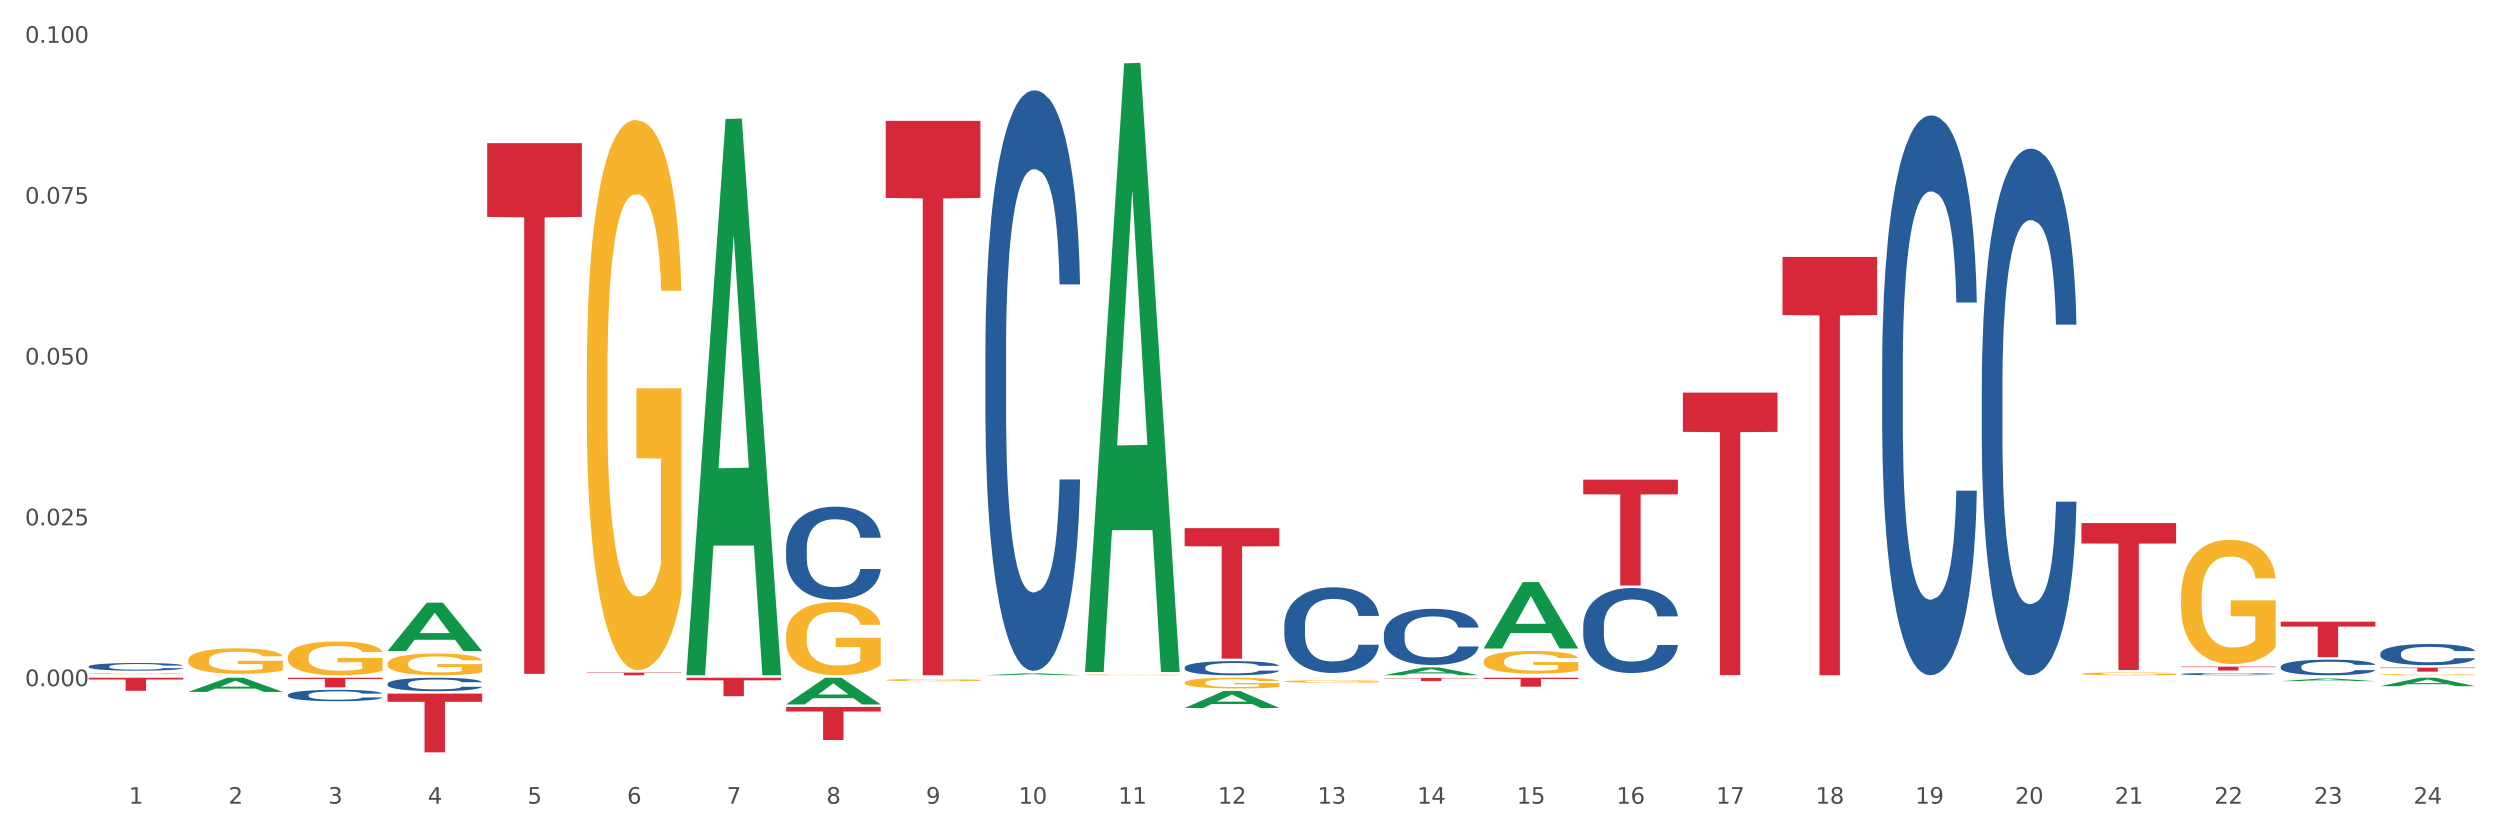 <?xml version="1.0" encoding="utf-8" standalone="no"?>
<!DOCTYPE svg PUBLIC "-//W3C//DTD SVG 1.1//EN"
  "http://www.w3.org/Graphics/SVG/1.1/DTD/svg11.dtd">
<svg xmlns:xlink="http://www.w3.org/1999/xlink" width="1080pt" height="360pt" viewBox="0 0 1080 360" xmlns="http://www.w3.org/2000/svg" version="1.1">
 <rect x="0" y="0" width="1080" height="360" fill="#333333" stroke="none"/>
 <defs>
  <style type="text/css">*{stroke-linejoin: round; stroke-linecap: butt}</style>
 </defs>
 <g id="figure_1">
  <g id="patch_1">
   <path d="M 0 360 
L 1080 360 
L 1080 0 
L 0 0 
z
" style="fill: #ffffff; stroke: #ffffff; stroke-linejoin: miter"/>
  </g>
  <g id="axes_1">
   <g id="matplotlib.axis_1">
    <g id="xtick_1">
     <g id="text_1">
      <!-- 1 -->
      <g style="fill: #4d4d4d" transform="translate(55.675 347.204) scale(0.096 -0.096)">
       <defs>
        <path id="DejaVuSans-31" d="M 794 531 
L 1825 531 
L 1825 4091 
L 703 3866 
L 703 4441 
L 1819 4666 
L 2450 4666 
L 2450 531 
L 3481 531 
L 3481 0 
L 794 0 
L 794 531 
z
" transform="scale(0.016)"/>
       </defs>
       <use xlink:href="#DejaVuSans-31"/>
      </g>
     </g>
    </g>
    <g id="xtick_2">
     <g id="text_2">
      <!-- 2 -->
      <g style="fill: #4d4d4d" transform="translate(98.72 347.204) scale(0.096 -0.096)">
       <defs>
        <path id="DejaVuSans-32" d="M 1228 531 
L 3431 531 
L 3431 0 
L 469 0 
L 469 531 
Q 828 903 1448 1529 
Q 2069 2156 2228 2338 
Q 2531 2678 2651 2914 
Q 2772 3150 2772 3378 
Q 2772 3750 2511 3984 
Q 2250 4219 1831 4219 
Q 1534 4219 1204 4116 
Q 875 4013 500 3803 
L 500 4441 
Q 881 4594 1212 4672 
Q 1544 4750 1819 4750 
Q 2544 4750 2975 4387 
Q 3406 4025 3406 3419 
Q 3406 3131 3298 2873 
Q 3191 2616 2906 2266 
Q 2828 2175 2409 1742 
Q 1991 1309 1228 531 
z
" transform="scale(0.016)"/>
       </defs>
       <use xlink:href="#DejaVuSans-32"/>
      </g>
     </g>
    </g>
    <g id="xtick_3">
     <g id="text_3">
      <!-- 3 -->
      <g style="fill: #4d4d4d" transform="translate(141.764 347.204) scale(0.096 -0.096)">
       <defs>
        <path id="DejaVuSans-33" d="M 2597 2516 
Q 3050 2419 3304 2112 
Q 3559 1806 3559 1356 
Q 3559 666 3084 287 
Q 2609 -91 1734 -91 
Q 1441 -91 1130 -33 
Q 819 25 488 141 
L 488 750 
Q 750 597 1062 519 
Q 1375 441 1716 441 
Q 2309 441 2620 675 
Q 2931 909 2931 1356 
Q 2931 1769 2642 2001 
Q 2353 2234 1838 2234 
L 1294 2234 
L 1294 2753 
L 1863 2753 
Q 2328 2753 2575 2939 
Q 2822 3125 2822 3475 
Q 2822 3834 2567 4026 
Q 2313 4219 1838 4219 
Q 1578 4219 1281 4162 
Q 984 4106 628 3988 
L 628 4550 
Q 988 4650 1302 4700 
Q 1616 4750 1894 4750 
Q 2613 4750 3031 4423 
Q 3450 4097 3450 3541 
Q 3450 3153 3228 2886 
Q 3006 2619 2597 2516 
z
" transform="scale(0.016)"/>
       </defs>
       <use xlink:href="#DejaVuSans-33"/>
      </g>
     </g>
    </g>
    <g id="xtick_4">
     <g id="text_4">
      <!-- 4 -->
      <g style="fill: #4d4d4d" transform="translate(184.809 347.204) scale(0.096 -0.096)">
       <defs>
        <path id="DejaVuSans-34" d="M 2419 4116 
L 825 1625 
L 2419 1625 
L 2419 4116 
z
M 2253 4666 
L 3047 4666 
L 3047 1625 
L 3713 1625 
L 3713 1100 
L 3047 1100 
L 3047 0 
L 2419 0 
L 2419 1100 
L 313 1100 
L 313 1709 
L 2253 4666 
z
" transform="scale(0.016)"/>
       </defs>
       <use xlink:href="#DejaVuSans-34"/>
      </g>
     </g>
    </g>
    <g id="xtick_5">
     <g id="text_5">
      <!-- 5 -->
      <g style="fill: #4d4d4d" transform="translate(227.853 347.204) scale(0.096 -0.096)">
       <defs>
        <path id="DejaVuSans-35" d="M 691 4666 
L 3169 4666 
L 3169 4134 
L 1269 4134 
L 1269 2991 
Q 1406 3038 1543 3061 
Q 1681 3084 1819 3084 
Q 2600 3084 3056 2656 
Q 3513 2228 3513 1497 
Q 3513 744 3044 326 
Q 2575 -91 1722 -91 
Q 1428 -91 1123 -41 
Q 819 9 494 109 
L 494 744 
Q 775 591 1075 516 
Q 1375 441 1709 441 
Q 2250 441 2565 725 
Q 2881 1009 2881 1497 
Q 2881 1984 2565 2268 
Q 2250 2553 1709 2553 
Q 1456 2553 1204 2497 
Q 953 2441 691 2322 
L 691 4666 
z
" transform="scale(0.016)"/>
       </defs>
       <use xlink:href="#DejaVuSans-35"/>
      </g>
     </g>
    </g>
    <g id="xtick_6">
     <g id="text_6">
      <!-- 6 -->
      <g style="fill: #4d4d4d" transform="translate(270.898 347.204) scale(0.096 -0.096)">
       <defs>
        <path id="DejaVuSans-36" d="M 2113 2584 
Q 1688 2584 1439 2293 
Q 1191 2003 1191 1497 
Q 1191 994 1439 701 
Q 1688 409 2113 409 
Q 2538 409 2786 701 
Q 3034 994 3034 1497 
Q 3034 2003 2786 2293 
Q 2538 2584 2113 2584 
z
M 3366 4563 
L 3366 3988 
Q 3128 4100 2886 4159 
Q 2644 4219 2406 4219 
Q 1781 4219 1451 3797 
Q 1122 3375 1075 2522 
Q 1259 2794 1537 2939 
Q 1816 3084 2150 3084 
Q 2853 3084 3261 2657 
Q 3669 2231 3669 1497 
Q 3669 778 3244 343 
Q 2819 -91 2113 -91 
Q 1303 -91 875 529 
Q 447 1150 447 2328 
Q 447 3434 972 4092 
Q 1497 4750 2381 4750 
Q 2619 4750 2861 4703 
Q 3103 4656 3366 4563 
z
" transform="scale(0.016)"/>
       </defs>
       <use xlink:href="#DejaVuSans-36"/>
      </g>
     </g>
    </g>
    <g id="xtick_7">
     <g id="text_7">
      <!-- 7 -->
      <g style="fill: #4d4d4d" transform="translate(313.942 347.204) scale(0.096 -0.096)">
       <defs>
        <path id="DejaVuSans-37" d="M 525 4666 
L 3525 4666 
L 3525 4397 
L 1831 0 
L 1172 0 
L 2766 4134 
L 525 4134 
L 525 4666 
z
" transform="scale(0.016)"/>
       </defs>
       <use xlink:href="#DejaVuSans-37"/>
      </g>
     </g>
    </g>
    <g id="xtick_8">
     <g id="text_8">
      <!-- 8 -->
      <g style="fill: #4d4d4d" transform="translate(356.987 347.204) scale(0.096 -0.096)">
       <defs>
        <path id="DejaVuSans-38" d="M 2034 2216 
Q 1584 2216 1326 1975 
Q 1069 1734 1069 1313 
Q 1069 891 1326 650 
Q 1584 409 2034 409 
Q 2484 409 2743 651 
Q 3003 894 3003 1313 
Q 3003 1734 2745 1975 
Q 2488 2216 2034 2216 
z
M 1403 2484 
Q 997 2584 770 2862 
Q 544 3141 544 3541 
Q 544 4100 942 4425 
Q 1341 4750 2034 4750 
Q 2731 4750 3128 4425 
Q 3525 4100 3525 3541 
Q 3525 3141 3298 2862 
Q 3072 2584 2669 2484 
Q 3125 2378 3379 2068 
Q 3634 1759 3634 1313 
Q 3634 634 3220 271 
Q 2806 -91 2034 -91 
Q 1263 -91 848 271 
Q 434 634 434 1313 
Q 434 1759 690 2068 
Q 947 2378 1403 2484 
z
M 1172 3481 
Q 1172 3119 1398 2916 
Q 1625 2713 2034 2713 
Q 2441 2713 2670 2916 
Q 2900 3119 2900 3481 
Q 2900 3844 2670 4047 
Q 2441 4250 2034 4250 
Q 1625 4250 1398 4047 
Q 1172 3844 1172 3481 
z
" transform="scale(0.016)"/>
       </defs>
       <use xlink:href="#DejaVuSans-38"/>
      </g>
     </g>
    </g>
    <g id="xtick_9">
     <g id="text_9">
      <!-- 9 -->
      <g style="fill: #4d4d4d" transform="translate(400.032 347.204) scale(0.096 -0.096)">
       <defs>
        <path id="DejaVuSans-39" d="M 703 97 
L 703 672 
Q 941 559 1184 500 
Q 1428 441 1663 441 
Q 2288 441 2617 861 
Q 2947 1281 2994 2138 
Q 2813 1869 2534 1725 
Q 2256 1581 1919 1581 
Q 1219 1581 811 2004 
Q 403 2428 403 3163 
Q 403 3881 828 4315 
Q 1253 4750 1959 4750 
Q 2769 4750 3195 4129 
Q 3622 3509 3622 2328 
Q 3622 1225 3098 567 
Q 2575 -91 1691 -91 
Q 1453 -91 1209 -44 
Q 966 3 703 97 
z
M 1959 2075 
Q 2384 2075 2632 2365 
Q 2881 2656 2881 3163 
Q 2881 3666 2632 3958 
Q 2384 4250 1959 4250 
Q 1534 4250 1286 3958 
Q 1038 3666 1038 3163 
Q 1038 2656 1286 2365 
Q 1534 2075 1959 2075 
z
" transform="scale(0.016)"/>
       </defs>
       <use xlink:href="#DejaVuSans-39"/>
      </g>
     </g>
    </g>
    <g id="xtick_10">
     <g id="text_10">
      <!-- 10 -->
      <g style="fill: #4d4d4d" transform="translate(440.022 347.204) scale(0.096 -0.096)">
       <defs>
        <path id="DejaVuSans-30" d="M 2034 4250 
Q 1547 4250 1301 3770 
Q 1056 3291 1056 2328 
Q 1056 1369 1301 889 
Q 1547 409 2034 409 
Q 2525 409 2770 889 
Q 3016 1369 3016 2328 
Q 3016 3291 2770 3770 
Q 2525 4250 2034 4250 
z
M 2034 4750 
Q 2819 4750 3233 4129 
Q 3647 3509 3647 2328 
Q 3647 1150 3233 529 
Q 2819 -91 2034 -91 
Q 1250 -91 836 529 
Q 422 1150 422 2328 
Q 422 3509 836 4129 
Q 1250 4750 2034 4750 
z
" transform="scale(0.016)"/>
       </defs>
       <use xlink:href="#DejaVuSans-31"/>
       <use xlink:href="#DejaVuSans-30" transform="translate(63.623 0)"/>
      </g>
     </g>
    </g>
    <g id="xtick_11">
     <g id="text_11">
      <!-- 11 -->
      <g style="fill: #4d4d4d" transform="translate(483.067 347.204) scale(0.096 -0.096)">
       <use xlink:href="#DejaVuSans-31"/>
       <use xlink:href="#DejaVuSans-31" transform="translate(63.623 0)"/>
      </g>
     </g>
    </g>
    <g id="xtick_12">
     <g id="text_12">
      <!-- 12 -->
      <g style="fill: #4d4d4d" transform="translate(526.111 347.204) scale(0.096 -0.096)">
       <use xlink:href="#DejaVuSans-31"/>
       <use xlink:href="#DejaVuSans-32" transform="translate(63.623 0)"/>
      </g>
     </g>
    </g>
    <g id="xtick_13">
     <g id="text_13">
      <!-- 13 -->
      <g style="fill: #4d4d4d" transform="translate(569.156 347.204) scale(0.096 -0.096)">
       <use xlink:href="#DejaVuSans-31"/>
       <use xlink:href="#DejaVuSans-33" transform="translate(63.623 0)"/>
      </g>
     </g>
    </g>
    <g id="xtick_14">
     <g id="text_14">
      <!-- 14 -->
      <g style="fill: #4d4d4d" transform="translate(612.2 347.204) scale(0.096 -0.096)">
       <use xlink:href="#DejaVuSans-31"/>
       <use xlink:href="#DejaVuSans-34" transform="translate(63.623 0)"/>
      </g>
     </g>
    </g>
    <g id="xtick_15">
     <g id="text_15">
      <!-- 15 -->
      <g style="fill: #4d4d4d" transform="translate(655.245 347.204) scale(0.096 -0.096)">
       <use xlink:href="#DejaVuSans-31"/>
       <use xlink:href="#DejaVuSans-35" transform="translate(63.623 0)"/>
      </g>
     </g>
    </g>
    <g id="xtick_16">
     <g id="text_16">
      <!-- 16 -->
      <g style="fill: #4d4d4d" transform="translate(698.289 347.204) scale(0.096 -0.096)">
       <use xlink:href="#DejaVuSans-31"/>
       <use xlink:href="#DejaVuSans-36" transform="translate(63.623 0)"/>
      </g>
     </g>
    </g>
    <g id="xtick_17">
     <g id="text_17">
      <!-- 17 -->
      <g style="fill: #4d4d4d" transform="translate(741.334 347.204) scale(0.096 -0.096)">
       <use xlink:href="#DejaVuSans-31"/>
       <use xlink:href="#DejaVuSans-37" transform="translate(63.623 0)"/>
      </g>
     </g>
    </g>
    <g id="xtick_18">
     <g id="text_18">
      <!-- 18 -->
      <g style="fill: #4d4d4d" transform="translate(784.379 347.204) scale(0.096 -0.096)">
       <use xlink:href="#DejaVuSans-31"/>
       <use xlink:href="#DejaVuSans-38" transform="translate(63.623 0)"/>
      </g>
     </g>
    </g>
    <g id="xtick_19">
     <g id="text_19">
      <!-- 19 -->
      <g style="fill: #4d4d4d" transform="translate(827.423 347.204) scale(0.096 -0.096)">
       <use xlink:href="#DejaVuSans-31"/>
       <use xlink:href="#DejaVuSans-39" transform="translate(63.623 0)"/>
      </g>
     </g>
    </g>
    <g id="xtick_20">
     <g id="text_20">
      <!-- 20 -->
      <g style="fill: #4d4d4d" transform="translate(870.468 347.204) scale(0.096 -0.096)">
       <use xlink:href="#DejaVuSans-32"/>
       <use xlink:href="#DejaVuSans-30" transform="translate(63.623 0)"/>
      </g>
     </g>
    </g>
    <g id="xtick_21">
     <g id="text_21">
      <!-- 21 -->
      <g style="fill: #4d4d4d" transform="translate(913.512 347.204) scale(0.096 -0.096)">
       <use xlink:href="#DejaVuSans-32"/>
       <use xlink:href="#DejaVuSans-31" transform="translate(63.623 0)"/>
      </g>
     </g>
    </g>
    <g id="xtick_22">
     <g id="text_22">
      <!-- 22 -->
      <g style="fill: #4d4d4d" transform="translate(956.557 347.204) scale(0.096 -0.096)">
       <use xlink:href="#DejaVuSans-32"/>
       <use xlink:href="#DejaVuSans-32" transform="translate(63.623 0)"/>
      </g>
     </g>
    </g>
    <g id="xtick_23">
     <g id="text_23">
      <!-- 23 -->
      <g style="fill: #4d4d4d" transform="translate(999.601 347.204) scale(0.096 -0.096)">
       <use xlink:href="#DejaVuSans-32"/>
       <use xlink:href="#DejaVuSans-33" transform="translate(63.623 0)"/>
      </g>
     </g>
    </g>
    <g id="xtick_24">
     <g id="text_24">
      <!-- 24 -->
      <g style="fill: #4d4d4d" transform="translate(1042.646 347.204) scale(0.096 -0.096)">
       <use xlink:href="#DejaVuSans-32"/>
       <use xlink:href="#DejaVuSans-34" transform="translate(63.623 0)"/>
      </g>
     </g>
    </g>
    <g id="xtick_25"/>
    <g id="xtick_26"/>
    <g id="xtick_27"/>
    <g id="xtick_28"/>
    <g id="xtick_29"/>
    <g id="xtick_30"/>
    <g id="xtick_31"/>
    <g id="xtick_32"/>
    <g id="xtick_33"/>
    <g id="xtick_34"/>
    <g id="xtick_35"/>
    <g id="xtick_36"/>
    <g id="xtick_37"/>
    <g id="xtick_38"/>
    <g id="xtick_39"/>
    <g id="xtick_40"/>
    <g id="xtick_41"/>
    <g id="xtick_42"/>
    <g id="xtick_43"/>
    <g id="xtick_44"/>
    <g id="xtick_45"/>
    <g id="xtick_46"/>
    <g id="xtick_47"/>
   </g>
   <g id="matplotlib.axis_2">
    <g id="ytick_1">
     <g id="text_25">
      <!-- 0.000 -->
      <g style="fill: #4d4d4d" transform="translate(10.8 296.426) scale(0.096 -0.096)">
       <defs>
        <path id="DejaVuSans-2e" d="M 684 794 
L 1344 794 
L 1344 0 
L 684 0 
L 684 794 
z
" transform="scale(0.016)"/>
       </defs>
       <use xlink:href="#DejaVuSans-30"/>
       <use xlink:href="#DejaVuSans-2e" transform="translate(63.623 0)"/>
       <use xlink:href="#DejaVuSans-30" transform="translate(95.41 0)"/>
       <use xlink:href="#DejaVuSans-30" transform="translate(159.033 0)"/>
       <use xlink:href="#DejaVuSans-30" transform="translate(222.656 0)"/>
      </g>
     </g>
    </g>
    <g id="ytick_2">
     <g id="text_26">
      <!-- 0.025 -->
      <g style="fill: #4d4d4d" transform="translate(10.8 226.945) scale(0.096 -0.096)">
       <use xlink:href="#DejaVuSans-30"/>
       <use xlink:href="#DejaVuSans-2e" transform="translate(63.623 0)"/>
       <use xlink:href="#DejaVuSans-30" transform="translate(95.41 0)"/>
       <use xlink:href="#DejaVuSans-32" transform="translate(159.033 0)"/>
       <use xlink:href="#DejaVuSans-35" transform="translate(222.656 0)"/>
      </g>
     </g>
    </g>
    <g id="ytick_3">
     <g id="text_27">
      <!-- 0.050 -->
      <g style="fill: #4d4d4d" transform="translate(10.8 157.463) scale(0.096 -0.096)">
       <use xlink:href="#DejaVuSans-30"/>
       <use xlink:href="#DejaVuSans-2e" transform="translate(63.623 0)"/>
       <use xlink:href="#DejaVuSans-30" transform="translate(95.41 0)"/>
       <use xlink:href="#DejaVuSans-35" transform="translate(159.033 0)"/>
       <use xlink:href="#DejaVuSans-30" transform="translate(222.656 0)"/>
      </g>
     </g>
    </g>
    <g id="ytick_4">
     <g id="text_28">
      <!-- 0.075 -->
      <g style="fill: #4d4d4d" transform="translate(10.8 87.981) scale(0.096 -0.096)">
       <use xlink:href="#DejaVuSans-30"/>
       <use xlink:href="#DejaVuSans-2e" transform="translate(63.623 0)"/>
       <use xlink:href="#DejaVuSans-30" transform="translate(95.41 0)"/>
       <use xlink:href="#DejaVuSans-37" transform="translate(159.033 0)"/>
       <use xlink:href="#DejaVuSans-35" transform="translate(222.656 0)"/>
      </g>
     </g>
    </g>
    <g id="ytick_5">
     <g id="text_29">
      <!-- 0.100 -->
      <g style="fill: #4d4d4d" transform="translate(10.8 18.5) scale(0.096 -0.096)">
       <use xlink:href="#DejaVuSans-30"/>
       <use xlink:href="#DejaVuSans-2e" transform="translate(63.623 0)"/>
       <use xlink:href="#DejaVuSans-31" transform="translate(95.41 0)"/>
       <use xlink:href="#DejaVuSans-30" transform="translate(159.033 0)"/>
       <use xlink:href="#DejaVuSans-30" transform="translate(222.656 0)"/>
      </g>
     </g>
    </g>
    <g id="ytick_6"/>
    <g id="ytick_7"/>
    <g id="ytick_8"/>
    <g id="ytick_9"/>
    <g id="ytick_10"/>
   </g>
   <g id="PolyCollection_1">
    <path d="M 511.773 294.918 
L 511.821 294.914 
L 511.821 294.762 
L 511.918 294.631 
L 512.401 294.314 
L 513.125 294.052 
L 513.656 293.912 
L 514.187 293.798 
L 514.815 293.684 
L 515.587 293.566 
L 516.987 293.392 
L 517.856 293.303 
L 518.918 293.21 
L 520.85 293.075 
L 522.25 292.999 
L 523.698 292.936 
L 526.064 292.86 
L 527.609 292.826 
L 529.25 292.8 
L 531.23 292.783 
L 532.726 292.779 
L 536.009 292.792 
L 538.809 292.83 
L 540.161 292.86 
L 541.899 292.91 
L 542.816 292.944 
L 544.313 293.012 
L 545.858 293.101 
L 546.92 293.177 
L 548.513 293.32 
L 549.72 293.464 
L 550.831 293.642 
L 551.41 293.764 
L 551.845 293.878 
L 552.231 294.009 
L 552.617 294.217 
L 543.927 294.217 
L 543.589 294.069 
L 543.058 293.929 
L 542.285 293.794 
L 541.609 293.709 
L 540.451 293.604 
L 539.389 293.536 
L 538.278 293.485 
L 536.926 293.443 
L 535.864 293.422 
L 534.368 293.405 
L 531.423 293.409 
L 529.443 293.443 
L 528.091 293.485 
L 527.222 293.523 
L 526.45 293.566 
L 525.581 293.625 
L 524.567 293.714 
L 523.843 293.794 
L 523.119 293.895 
L 522.539 293.997 
L 522.008 294.115 
L 521.574 294.242 
L 521.236 294.373 
L 520.946 294.534 
L 520.705 294.8 
L 520.705 295.379 
L 520.801 295.51 
L 521.043 295.684 
L 521.332 295.815 
L 521.815 295.971 
L 522.25 296.077 
L 523.07 296.229 
L 523.988 296.356 
L 524.712 296.436 
L 525.436 296.504 
L 526.691 296.597 
L 528.091 296.673 
L 529.298 296.719 
L 530.94 296.762 
L 532.05 296.779 
L 533.016 296.787 
L 535.381 296.787 
L 537.071 296.774 
L 538.954 296.745 
L 540.403 296.707 
L 541.609 296.66 
L 542.961 296.584 
L 543.83 296.512 
L 543.83 295.629 
L 533.209 295.624 
L 533.209 295.037 
L 552.665 295.037 
L 552.665 296.762 
L 551.845 296.85 
L 550.927 296.931 
L 549.962 297.003 
L 548.513 297.091 
L 546.775 297.176 
L 545.23 297.235 
L 543.589 297.286 
L 541.658 297.332 
L 539.147 297.375 
L 537.602 297.392 
L 535.671 297.404 
L 533.402 297.408 
L 531.423 297.4 
L 529.491 297.379 
L 527.464 297.341 
L 525.484 297.286 
L 523.988 297.231 
L 522.491 297.163 
L 520.898 297.075 
L 519.643 296.99 
L 518.677 296.914 
L 517.615 296.817 
L 516.456 296.69 
L 515.587 296.576 
L 514.815 296.457 
L 513.994 296.305 
L 513.415 296.174 
L 512.835 296.009 
L 512.497 295.887 
L 512.111 295.696 
L 511.821 295.43 
L 511.773 294.918 
z
" clip-path="url(#pa8c26cfc44)" style="fill: #f7b32b"/>
    <path d="M 554.818 294.369 
L 554.866 294.368 
L 554.866 294.334 
L 554.962 294.304 
L 555.445 294.233 
L 556.169 294.173 
L 556.7 294.142 
L 557.232 294.116 
L 557.859 294.09 
L 558.632 294.064 
L 560.032 294.024 
L 560.901 294.004 
L 561.963 293.983 
L 563.894 293.953 
L 565.294 293.936 
L 566.743 293.921 
L 569.108 293.904 
L 570.653 293.897 
L 572.295 293.891 
L 574.274 293.887 
L 575.771 293.886 
L 579.054 293.889 
L 581.854 293.898 
L 583.206 293.904 
L 584.944 293.916 
L 585.861 293.923 
L 587.358 293.939 
L 588.903 293.959 
L 589.965 293.976 
L 591.558 294.008 
L 592.765 294.041 
L 593.875 294.081 
L 594.455 294.108 
L 594.889 294.134 
L 595.275 294.164 
L 595.662 294.211 
L 586.971 294.211 
L 586.633 294.177 
L 586.102 294.146 
L 585.33 294.115 
L 584.654 294.096 
L 583.495 294.072 
L 582.433 294.057 
L 581.323 294.045 
L 579.971 294.036 
L 578.909 294.031 
L 577.412 294.027 
L 574.467 294.028 
L 572.488 294.036 
L 571.136 294.045 
L 570.267 294.054 
L 569.494 294.064 
L 568.625 294.077 
L 567.612 294.097 
L 566.887 294.115 
L 566.163 294.138 
L 565.584 294.161 
L 565.053 294.188 
L 564.618 294.216 
L 564.28 294.246 
L 563.991 294.282 
L 563.749 294.342 
L 563.749 294.473 
L 563.846 294.503 
L 564.087 294.542 
L 564.377 294.571 
L 564.86 294.607 
L 565.294 294.631 
L 566.115 294.665 
L 567.032 294.693 
L 567.756 294.712 
L 568.481 294.727 
L 569.736 294.748 
L 571.136 294.765 
L 572.343 294.776 
L 573.984 294.785 
L 575.095 294.789 
L 576.06 294.791 
L 578.426 294.791 
L 580.116 294.788 
L 581.999 294.781 
L 583.447 294.773 
L 584.654 294.762 
L 586.006 294.745 
L 586.875 294.729 
L 586.875 294.529 
L 576.253 294.528 
L 576.253 294.396 
L 595.71 294.396 
L 595.71 294.785 
L 594.889 294.805 
L 593.972 294.823 
L 593.006 294.84 
L 591.558 294.86 
L 589.82 294.879 
L 588.275 294.892 
L 586.633 294.903 
L 584.702 294.914 
L 582.192 294.923 
L 580.647 294.927 
L 578.716 294.93 
L 576.447 294.931 
L 574.467 294.929 
L 572.536 294.924 
L 570.508 294.916 
L 568.529 294.903 
L 567.032 294.891 
L 565.536 294.876 
L 563.942 294.856 
L 562.687 294.837 
L 561.722 294.819 
L 560.659 294.798 
L 559.501 294.769 
L 558.632 294.743 
L 557.859 294.716 
L 557.038 294.682 
L 556.459 294.652 
L 555.88 294.615 
L 555.542 294.588 
L 555.156 294.545 
L 554.866 294.484 
L 554.818 294.369 
z
" clip-path="url(#pa8c26cfc44)" style="fill: #f7b32b"/>
    <path d="M 640.907 285.756 
L 640.955 285.747 
L 640.955 285.426 
L 641.052 285.148 
L 641.534 284.478 
L 642.259 283.923 
L 642.79 283.628 
L 643.321 283.386 
L 643.948 283.145 
L 644.721 282.895 
L 646.121 282.528 
L 646.99 282.34 
L 648.052 282.143 
L 649.983 281.857 
L 651.383 281.696 
L 652.832 281.562 
L 655.197 281.401 
L 656.742 281.33 
L 658.384 281.276 
L 660.363 281.24 
L 661.86 281.231 
L 665.143 281.258 
L 667.943 281.338 
L 669.295 281.401 
L 671.033 281.508 
L 671.95 281.58 
L 673.447 281.723 
L 674.992 281.911 
L 676.054 282.072 
L 677.647 282.376 
L 678.854 282.68 
L 679.964 283.056 
L 680.544 283.315 
L 680.978 283.556 
L 681.365 283.834 
L 681.751 284.272 
L 673.061 284.272 
L 672.723 283.959 
L 672.192 283.664 
L 671.419 283.378 
L 670.743 283.199 
L 669.584 282.975 
L 668.522 282.832 
L 667.412 282.725 
L 666.06 282.635 
L 664.998 282.591 
L 663.501 282.555 
L 660.556 282.564 
L 658.577 282.635 
L 657.225 282.725 
L 656.356 282.805 
L 655.584 282.895 
L 654.715 283.02 
L 653.701 283.208 
L 652.976 283.378 
L 652.252 283.592 
L 651.673 283.807 
L 651.142 284.057 
L 650.707 284.326 
L 650.369 284.603 
L 650.08 284.943 
L 649.838 285.506 
L 649.838 286.731 
L 649.935 287.008 
L 650.176 287.375 
L 650.466 287.652 
L 650.949 287.983 
L 651.383 288.207 
L 652.204 288.529 
L 653.121 288.797 
L 653.845 288.967 
L 654.57 289.11 
L 655.825 289.307 
L 657.225 289.468 
L 658.432 289.566 
L 660.073 289.656 
L 661.184 289.691 
L 662.149 289.709 
L 664.515 289.709 
L 666.205 289.682 
L 668.088 289.62 
L 669.536 289.539 
L 670.743 289.441 
L 672.095 289.28 
L 672.964 289.128 
L 672.964 287.259 
L 662.343 287.25 
L 662.343 286.007 
L 681.799 286.007 
L 681.799 289.656 
L 680.978 289.843 
L 680.061 290.013 
L 679.095 290.165 
L 677.647 290.353 
L 675.909 290.532 
L 674.364 290.657 
L 672.723 290.765 
L 670.791 290.863 
L 668.281 290.952 
L 666.736 290.988 
L 664.805 291.015 
L 662.536 291.024 
L 660.556 291.006 
L 658.625 290.961 
L 656.597 290.881 
L 654.618 290.765 
L 653.121 290.648 
L 651.625 290.505 
L 650.031 290.317 
L 648.776 290.139 
L 647.811 289.978 
L 646.748 289.772 
L 645.59 289.504 
L 644.721 289.262 
L 643.948 289.012 
L 643.128 288.69 
L 642.548 288.413 
L 641.969 288.064 
L 641.631 287.804 
L 641.245 287.402 
L 640.955 286.839 
L 640.907 285.756 
z
" clip-path="url(#pa8c26cfc44)" style="fill: #f7b32b"/>
    <path d="M 899.174 291.067 
L 899.222 291.065 
L 899.222 291.026 
L 899.319 290.991 
L 899.802 290.909 
L 900.526 290.84 
L 901.057 290.804 
L 901.588 290.774 
L 902.216 290.744 
L 902.988 290.713 
L 904.388 290.668 
L 905.257 290.645 
L 906.319 290.621 
L 908.25 290.585 
L 909.651 290.565 
L 911.099 290.549 
L 913.465 290.529 
L 915.01 290.52 
L 916.651 290.514 
L 918.63 290.509 
L 920.127 290.508 
L 923.41 290.511 
L 926.21 290.521 
L 927.562 290.529 
L 929.3 290.542 
L 930.217 290.551 
L 931.714 290.569 
L 933.259 290.592 
L 934.321 290.612 
L 935.914 290.649 
L 937.121 290.687 
L 938.232 290.733 
L 938.811 290.765 
L 939.246 290.795 
L 939.632 290.829 
L 940.018 290.883 
L 931.328 290.883 
L 930.99 290.845 
L 930.459 290.808 
L 929.686 290.773 
L 929.01 290.751 
L 927.852 290.723 
L 926.79 290.706 
L 925.679 290.692 
L 924.327 290.681 
L 923.265 290.676 
L 921.769 290.671 
L 918.824 290.672 
L 916.844 290.681 
L 915.492 290.692 
L 914.623 290.702 
L 913.851 290.713 
L 912.982 290.729 
L 911.968 290.752 
L 911.244 290.773 
L 910.52 290.799 
L 909.94 290.826 
L 909.409 290.857 
L 908.975 290.89 
L 908.637 290.924 
L 908.347 290.966 
L 908.106 291.036 
L 908.106 291.187 
L 908.202 291.221 
L 908.444 291.266 
L 908.733 291.3 
L 909.216 291.341 
L 909.651 291.369 
L 910.471 291.409 
L 911.389 291.442 
L 912.113 291.463 
L 912.837 291.48 
L 914.092 291.505 
L 915.492 291.525 
L 916.699 291.537 
L 918.341 291.548 
L 919.451 291.552 
L 920.417 291.554 
L 922.782 291.554 
L 924.472 291.551 
L 926.355 291.543 
L 927.803 291.533 
L 929.01 291.521 
L 930.362 291.501 
L 931.231 291.483 
L 931.231 291.252 
L 920.61 291.251 
L 920.61 291.097 
L 940.066 291.097 
L 940.066 291.548 
L 939.246 291.571 
L 938.328 291.592 
L 937.363 291.611 
L 935.914 291.634 
L 934.176 291.656 
L 932.631 291.671 
L 930.99 291.685 
L 929.059 291.697 
L 926.548 291.708 
L 925.003 291.712 
L 923.072 291.715 
L 920.803 291.717 
L 918.824 291.714 
L 916.892 291.709 
L 914.865 291.699 
L 912.885 291.685 
L 911.389 291.67 
L 909.892 291.653 
L 908.299 291.629 
L 907.044 291.607 
L 906.078 291.587 
L 905.016 291.562 
L 903.857 291.529 
L 902.988 291.499 
L 902.216 291.468 
L 901.395 291.429 
L 900.816 291.394 
L 900.236 291.351 
L 899.898 291.319 
L 899.512 291.27 
L 899.222 291.2 
L 899.174 291.067 
z
" clip-path="url(#pa8c26cfc44)" style="fill: #f7b32b"/>
    <path d="M 942.219 258.01 
L 942.267 257.961 
L 942.267 256.195 
L 942.363 254.674 
L 942.846 250.996 
L 943.57 247.955 
L 944.101 246.336 
L 944.633 245.012 
L 945.26 243.688 
L 946.033 242.315 
L 947.433 240.304 
L 948.302 239.274 
L 949.364 238.195 
L 951.295 236.625 
L 952.695 235.742 
L 954.143 235.007 
L 956.509 234.124 
L 958.054 233.731 
L 959.696 233.437 
L 961.675 233.241 
L 963.172 233.192 
L 966.455 233.339 
L 969.255 233.78 
L 970.607 234.124 
L 972.345 234.712 
L 973.262 235.105 
L 974.759 235.889 
L 976.304 236.919 
L 977.366 237.802 
L 978.959 239.47 
L 980.166 241.138 
L 981.276 243.197 
L 981.856 244.62 
L 982.29 245.944 
L 982.676 247.465 
L 983.063 249.868 
L 974.372 249.868 
L 974.034 248.151 
L 973.503 246.533 
L 972.731 244.963 
L 972.055 243.982 
L 970.896 242.756 
L 969.834 241.971 
L 968.724 241.383 
L 967.372 240.892 
L 966.31 240.647 
L 964.813 240.451 
L 961.868 240.5 
L 959.889 240.892 
L 958.537 241.383 
L 957.668 241.824 
L 956.895 242.315 
L 956.026 243.001 
L 955.013 244.031 
L 954.288 244.963 
L 953.564 246.14 
L 952.985 247.317 
L 952.454 248.691 
L 952.019 250.162 
L 951.681 251.683 
L 951.392 253.546 
L 951.15 256.636 
L 951.15 263.356 
L 951.247 264.876 
L 951.488 266.887 
L 951.778 268.408 
L 952.261 270.222 
L 952.695 271.449 
L 953.516 273.214 
L 954.433 274.686 
L 955.157 275.618 
L 955.882 276.402 
L 957.137 277.481 
L 958.537 278.364 
L 959.744 278.904 
L 961.385 279.394 
L 962.496 279.59 
L 963.461 279.688 
L 965.827 279.688 
L 967.517 279.541 
L 969.4 279.198 
L 970.848 278.757 
L 972.055 278.217 
L 973.407 277.334 
L 974.276 276.5 
L 974.276 266.25 
L 963.654 266.201 
L 963.654 259.383 
L 983.111 259.383 
L 983.111 279.394 
L 982.29 280.424 
L 981.373 281.356 
L 980.407 282.19 
L 978.959 283.22 
L 977.221 284.201 
L 975.676 284.887 
L 974.034 285.476 
L 972.103 286.015 
L 969.593 286.506 
L 968.048 286.702 
L 966.117 286.849 
L 963.848 286.898 
L 961.868 286.8 
L 959.937 286.555 
L 957.909 286.114 
L 955.93 285.476 
L 954.433 284.838 
L 952.937 284.054 
L 951.343 283.024 
L 950.088 282.043 
L 949.122 281.16 
L 948.06 280.032 
L 946.902 278.56 
L 946.033 277.236 
L 945.26 275.863 
L 944.439 274.097 
L 943.86 272.577 
L 943.281 270.664 
L 942.943 269.241 
L 942.557 267.034 
L 942.267 263.944 
L 942.219 258.01 
z
" clip-path="url(#pa8c26cfc44)" style="fill: #f7b32b"/>
    <path d="M 1028.308 291.448 
L 1028.356 291.448 
L 1028.356 291.431 
L 1028.453 291.417 
L 1028.935 291.383 
L 1029.659 291.355 
L 1030.191 291.34 
L 1030.722 291.328 
L 1031.349 291.315 
L 1032.122 291.303 
L 1033.522 291.284 
L 1034.391 291.274 
L 1035.453 291.264 
L 1037.384 291.25 
L 1038.784 291.242 
L 1040.233 291.235 
L 1042.598 291.227 
L 1044.143 291.223 
L 1045.785 291.22 
L 1047.764 291.218 
L 1049.261 291.218 
L 1052.544 291.219 
L 1055.344 291.223 
L 1056.696 291.227 
L 1058.434 291.232 
L 1059.351 291.236 
L 1060.848 291.243 
L 1062.393 291.252 
L 1063.455 291.261 
L 1065.048 291.276 
L 1066.255 291.292 
L 1067.365 291.311 
L 1067.945 291.324 
L 1068.379 291.336 
L 1068.765 291.35 
L 1069.152 291.373 
L 1060.461 291.373 
L 1060.124 291.357 
L 1059.592 291.342 
L 1058.82 291.327 
L 1058.144 291.318 
L 1056.985 291.307 
L 1055.923 291.299 
L 1054.813 291.294 
L 1053.461 291.289 
L 1052.399 291.287 
L 1050.902 291.285 
L 1047.957 291.286 
L 1045.978 291.289 
L 1044.626 291.294 
L 1043.757 291.298 
L 1042.984 291.303 
L 1042.115 291.309 
L 1041.102 291.319 
L 1040.377 291.327 
L 1039.653 291.338 
L 1039.074 291.349 
L 1038.543 291.362 
L 1038.108 291.375 
L 1037.77 291.39 
L 1037.481 291.407 
L 1037.239 291.436 
L 1037.239 291.498 
L 1037.336 291.512 
L 1037.577 291.531 
L 1037.867 291.545 
L 1038.35 291.562 
L 1038.784 291.573 
L 1039.605 291.59 
L 1040.522 291.603 
L 1041.246 291.612 
L 1041.971 291.619 
L 1043.226 291.629 
L 1044.626 291.637 
L 1045.833 291.642 
L 1047.474 291.647 
L 1048.585 291.649 
L 1049.55 291.65 
L 1051.916 291.65 
L 1053.606 291.648 
L 1055.489 291.645 
L 1056.937 291.641 
L 1058.144 291.636 
L 1059.496 291.628 
L 1060.365 291.62 
L 1060.365 291.525 
L 1049.744 291.524 
L 1049.744 291.461 
L 1069.2 291.461 
L 1069.2 291.647 
L 1068.379 291.656 
L 1067.462 291.665 
L 1066.496 291.673 
L 1065.048 291.682 
L 1063.31 291.692 
L 1061.765 291.698 
L 1060.124 291.703 
L 1058.192 291.708 
L 1055.682 291.713 
L 1054.137 291.715 
L 1052.206 291.716 
L 1049.937 291.717 
L 1047.957 291.716 
L 1046.026 291.713 
L 1043.998 291.709 
L 1042.019 291.703 
L 1040.522 291.697 
L 1039.026 291.69 
L 1037.432 291.681 
L 1036.177 291.671 
L 1035.212 291.663 
L 1034.149 291.653 
L 1032.991 291.639 
L 1032.122 291.627 
L 1031.349 291.614 
L 1030.529 291.598 
L 1029.949 291.584 
L 1029.37 291.566 
L 1029.032 291.553 
L 1028.646 291.532 
L 1028.356 291.503 
L 1028.308 291.448 
z
" clip-path="url(#pa8c26cfc44)" style="fill: #f7b32b"/>
    <path d="M 985.263 294.268 
L 985.305 294.267 
L 1002.168 293.118 
L 1009.166 293.117 
L 1026.155 294.271 
L 1018.061 294.271 
L 1014.394 294.002 
L 996.983 294.002 
L 996.856 294.006 
L 993.315 294.271 
L 985.263 294.271 
L 985.263 294.268 
L 999.175 293.841 
L 1012.201 293.84 
L 1005.751 293.363 
L 1005.667 293.36 
L 1005.583 293.364 
L 999.133 293.84 
L 999.175 293.841 
L 985.263 294.268 
z
" clip-path="url(#pa8c26cfc44)" style="fill: #109648"/>
    <path d="M 1028.308 296.429 
L 1028.35 296.425 
L 1045.213 292.783 
L 1052.211 292.779 
L 1069.2 296.435 
L 1061.106 296.435 
L 1057.438 295.584 
L 1040.027 295.584 
L 1039.901 295.598 
L 1036.36 296.435 
L 1028.308 296.435 
L 1028.308 296.429 
L 1042.219 295.076 
L 1055.246 295.073 
L 1048.796 293.559 
L 1048.712 293.552 
L 1048.627 293.562 
L 1042.177 295.073 
L 1042.219 295.076 
L 1028.308 296.429 
z
" clip-path="url(#pa8c26cfc44)" style="fill: #109648"/>
    <path d="M 339.595 304.303 
L 339.637 304.293 
L 356.5 292.79 
L 363.498 292.779 
L 380.487 304.325 
L 372.393 304.325 
L 368.725 301.636 
L 351.315 301.636 
L 351.188 301.68 
L 347.647 304.325 
L 339.595 304.325 
L 339.595 304.303 
L 353.507 300.032 
L 366.533 300.021 
L 360.083 295.24 
L 359.999 295.218 
L 359.915 295.251 
L 353.465 300.021 
L 353.507 300.032 
L 339.595 304.303 
z
" clip-path="url(#pa8c26cfc44)" style="fill: #109648"/>
    <path d="M 296.55 291.265 
L 296.592 291.039 
L 313.455 51.419 
L 320.453 51.194 
L 337.443 291.717 
L 329.348 291.717 
L 325.681 235.707 
L 308.27 235.707 
L 308.143 236.611 
L 304.602 291.717 
L 296.55 291.717 
L 296.55 291.265 
L 310.462 202.283 
L 323.489 202.057 
L 317.039 102.46 
L 316.954 102.008 
L 316.87 102.686 
L 310.42 202.057 
L 310.462 202.283 
L 296.55 291.265 
z
" clip-path="url(#pa8c26cfc44)" style="fill: #109648"/>
    <path d="M 468.729 289.797 
L 468.771 289.55 
L 485.633 27.364 
L 492.632 27.117 
L 509.621 290.291 
L 501.527 290.291 
L 497.859 229.007 
L 480.448 229.007 
L 480.322 229.996 
L 476.781 290.291 
L 468.729 290.291 
L 468.729 289.797 
L 482.64 192.435 
L 495.667 192.188 
L 489.217 83.211 
L 489.133 82.717 
L 489.048 83.458 
L 482.598 192.188 
L 482.64 192.435 
L 468.729 289.797 
z
" clip-path="url(#pa8c26cfc44)" style="fill: #109648"/>
    <path d="M 425.684 291.715 
L 425.726 291.714 
L 442.589 290.87 
L 449.587 290.869 
L 466.576 291.717 
L 458.482 291.717 
L 454.814 291.519 
L 437.404 291.519 
L 437.277 291.522 
L 433.736 291.717 
L 425.684 291.717 
L 425.684 291.715 
L 439.596 291.402 
L 452.622 291.401 
L 446.172 291.05 
L 446.088 291.048 
L 446.004 291.051 
L 439.554 291.401 
L 439.596 291.402 
L 425.684 291.715 
z
" clip-path="url(#pa8c26cfc44)" style="fill: #109648"/>
    <path d="M 511.773 305.835 
L 511.815 305.828 
L 528.678 298.478 
L 535.676 298.471 
L 552.665 305.849 
L 544.571 305.849 
L 540.904 304.131 
L 523.493 304.131 
L 523.366 304.158 
L 519.825 305.849 
L 511.773 305.849 
L 511.773 305.835 
L 525.685 303.105 
L 538.711 303.099 
L 532.261 300.044 
L 532.177 300.03 
L 532.093 300.051 
L 525.643 303.099 
L 525.685 303.105 
L 511.773 305.835 
z
" clip-path="url(#pa8c26cfc44)" style="fill: #109648"/>
    <path d="M 554.818 292.823 
L 554.86 292.823 
L 571.723 292.779 
L 578.721 292.779 
L 595.71 292.823 
L 587.616 292.823 
L 583.948 292.813 
L 566.537 292.813 
L 566.411 292.813 
L 562.87 292.823 
L 554.818 292.823 
L 554.818 292.823 
L 568.729 292.807 
L 581.756 292.807 
L 575.306 292.789 
L 575.222 292.789 
L 575.137 292.789 
L 568.687 292.807 
L 568.729 292.807 
L 554.818 292.823 
z
" clip-path="url(#pa8c26cfc44)" style="fill: #109648"/>
    <path d="M 167.417 286.67 
L 167.465 286.661 
L 167.465 286.353 
L 167.561 286.087 
L 168.044 285.445 
L 168.768 284.913 
L 169.3 284.631 
L 169.831 284.399 
L 170.458 284.168 
L 171.231 283.928 
L 172.631 283.577 
L 173.5 283.397 
L 174.562 283.208 
L 176.493 282.934 
L 177.893 282.78 
L 179.342 282.651 
L 181.707 282.497 
L 183.252 282.428 
L 184.894 282.377 
L 186.873 282.343 
L 188.37 282.334 
L 191.653 282.36 
L 194.453 282.437 
L 195.805 282.497 
L 197.543 282.6 
L 198.46 282.668 
L 199.957 282.805 
L 201.502 282.985 
L 202.564 283.14 
L 204.157 283.431 
L 205.364 283.722 
L 206.474 284.082 
L 207.054 284.331 
L 207.488 284.562 
L 207.874 284.828 
L 208.261 285.247 
L 199.57 285.247 
L 199.233 284.948 
L 198.701 284.665 
L 197.929 284.391 
L 197.253 284.219 
L 196.094 284.005 
L 195.032 283.868 
L 193.922 283.765 
L 192.57 283.679 
L 191.508 283.637 
L 190.011 283.602 
L 187.066 283.611 
L 185.087 283.679 
L 183.735 283.765 
L 182.866 283.842 
L 182.093 283.928 
L 181.224 284.048 
L 180.211 284.228 
L 179.486 284.391 
L 178.762 284.596 
L 178.183 284.802 
L 177.652 285.042 
L 177.217 285.299 
L 176.879 285.564 
L 176.59 285.89 
L 176.348 286.43 
L 176.348 287.604 
L 176.445 287.869 
L 176.686 288.221 
L 176.976 288.486 
L 177.459 288.803 
L 177.893 289.018 
L 178.714 289.326 
L 179.631 289.583 
L 180.355 289.746 
L 181.08 289.883 
L 182.335 290.071 
L 183.735 290.226 
L 184.942 290.32 
L 186.583 290.406 
L 187.694 290.44 
L 188.659 290.457 
L 191.025 290.457 
L 192.715 290.431 
L 194.598 290.371 
L 196.046 290.294 
L 197.253 290.2 
L 198.605 290.046 
L 199.474 289.9 
L 199.474 288.109 
L 188.853 288.101 
L 188.853 286.91 
L 208.309 286.91 
L 208.309 290.406 
L 207.488 290.586 
L 206.571 290.748 
L 205.605 290.894 
L 204.157 291.074 
L 202.419 291.245 
L 200.874 291.365 
L 199.233 291.468 
L 197.301 291.562 
L 194.791 291.648 
L 193.246 291.682 
L 191.315 291.708 
L 189.046 291.717 
L 187.066 291.699 
L 185.135 291.657 
L 183.107 291.579 
L 181.128 291.468 
L 179.631 291.357 
L 178.135 291.22 
L 176.541 291.04 
L 175.286 290.868 
L 174.321 290.714 
L 173.258 290.517 
L 172.1 290.26 
L 171.231 290.029 
L 170.458 289.789 
L 169.637 289.48 
L 169.058 289.215 
L 168.479 288.88 
L 168.141 288.632 
L 167.755 288.246 
L 167.465 287.707 
L 167.417 286.67 
z
" clip-path="url(#pa8c26cfc44)" style="fill: #f7b32b"/>
    <path d="M 124.372 283.868 
L 124.42 283.855 
L 124.42 283.376 
L 124.517 282.963 
L 125 281.965 
L 125.724 281.14 
L 126.255 280.701 
L 126.786 280.342 
L 127.414 279.983 
L 128.186 279.61 
L 129.586 279.065 
L 130.455 278.785 
L 131.517 278.492 
L 133.449 278.067 
L 134.849 277.827 
L 136.297 277.627 
L 138.663 277.388 
L 140.208 277.281 
L 141.849 277.202 
L 143.829 277.148 
L 145.325 277.135 
L 148.608 277.175 
L 151.408 277.295 
L 152.76 277.388 
L 154.498 277.548 
L 155.416 277.654 
L 156.912 277.867 
L 158.457 278.146 
L 159.519 278.386 
L 161.112 278.838 
L 162.319 279.291 
L 163.43 279.85 
L 164.009 280.236 
L 164.444 280.595 
L 164.83 281.007 
L 165.216 281.659 
L 156.526 281.659 
L 156.188 281.194 
L 155.657 280.755 
L 154.884 280.329 
L 154.209 280.063 
L 153.05 279.73 
L 151.988 279.517 
L 150.877 279.357 
L 149.525 279.224 
L 148.463 279.158 
L 146.967 279.104 
L 144.022 279.118 
L 142.042 279.224 
L 140.69 279.357 
L 139.821 279.477 
L 139.049 279.61 
L 138.18 279.796 
L 137.166 280.076 
L 136.442 280.329 
L 135.718 280.648 
L 135.138 280.967 
L 134.607 281.34 
L 134.173 281.739 
L 133.835 282.152 
L 133.545 282.657 
L 133.304 283.496 
L 133.304 285.319 
L 133.4 285.731 
L 133.642 286.277 
L 133.931 286.689 
L 134.414 287.182 
L 134.849 287.515 
L 135.669 287.994 
L 136.587 288.393 
L 137.311 288.646 
L 138.035 288.859 
L 139.29 289.151 
L 140.69 289.391 
L 141.897 289.537 
L 143.539 289.67 
L 144.649 289.723 
L 145.615 289.75 
L 147.981 289.75 
L 149.67 289.71 
L 151.553 289.617 
L 153.002 289.497 
L 154.209 289.351 
L 155.56 289.111 
L 156.429 288.885 
L 156.429 286.104 
L 145.808 286.091 
L 145.808 284.241 
L 165.264 284.241 
L 165.264 289.67 
L 164.444 289.95 
L 163.526 290.203 
L 162.561 290.429 
L 161.112 290.708 
L 159.374 290.974 
L 157.829 291.161 
L 156.188 291.32 
L 154.257 291.467 
L 151.746 291.6 
L 150.201 291.653 
L 148.27 291.693 
L 146.001 291.706 
L 144.022 291.68 
L 142.09 291.613 
L 140.063 291.493 
L 138.083 291.32 
L 136.587 291.147 
L 135.09 290.934 
L 133.497 290.655 
L 132.242 290.389 
L 131.276 290.149 
L 130.214 289.843 
L 129.055 289.444 
L 128.186 289.085 
L 127.414 288.712 
L 126.593 288.233 
L 126.014 287.821 
L 125.434 287.302 
L 125.096 286.916 
L 124.71 286.317 
L 124.42 285.479 
L 124.372 283.868 
z
" clip-path="url(#pa8c26cfc44)" style="fill: #f7b32b"/>
    <path d="M 554.818 270.341 
L 554.866 270.308 
L 554.866 269.361 
L 555.011 268.077 
L 555.543 265.711 
L 556.219 263.92 
L 557.379 261.825 
L 558.008 260.946 
L 558.83 259.966 
L 560.521 258.378 
L 562.455 257.026 
L 563.808 256.282 
L 564.823 255.809 
L 567.095 254.964 
L 568.4 254.592 
L 569.753 254.288 
L 570.914 254.085 
L 572.847 253.849 
L 574.394 253.748 
L 576.182 253.714 
L 577.681 253.748 
L 579.662 253.883 
L 582.563 254.288 
L 583.674 254.525 
L 585.173 254.93 
L 586.719 255.471 
L 587.976 256.012 
L 589.426 256.789 
L 590.925 257.803 
L 592.375 259.087 
L 593.39 260.27 
L 594.212 261.521 
L 594.937 263.041 
L 595.468 264.697 
L 595.71 266.083 
L 586.864 266.083 
L 586.623 264.833 
L 586.139 263.481 
L 585.656 262.568 
L 585.124 261.825 
L 584.303 260.98 
L 583.578 260.439 
L 582.369 259.797 
L 581.257 259.391 
L 580.339 259.155 
L 579.227 258.952 
L 576.859 258.749 
L 575.167 258.749 
L 574.104 258.817 
L 572.799 258.986 
L 571.687 259.222 
L 570.382 259.628 
L 569.367 260.067 
L 568.352 260.642 
L 567.772 261.047 
L 566.902 261.791 
L 566.322 262.399 
L 565.548 263.447 
L 565.113 264.191 
L 564.34 266.117 
L 564.001 267.536 
L 563.856 268.516 
L 563.76 269.598 
L 563.76 274.87 
L 564.05 277.236 
L 564.291 278.25 
L 564.678 279.399 
L 565.403 280.886 
L 566.467 282.339 
L 567.578 283.387 
L 568.497 284.029 
L 569.367 284.502 
L 570.237 284.874 
L 571.3 285.212 
L 572.17 285.415 
L 573.475 285.617 
L 575.022 285.719 
L 576.23 285.719 
L 578.696 285.55 
L 579.807 285.381 
L 580.871 285.144 
L 582.031 284.772 
L 582.949 284.367 
L 583.481 284.063 
L 584.351 283.421 
L 585.028 282.745 
L 585.608 281.967 
L 585.994 281.291 
L 586.429 280.278 
L 586.768 279.128 
L 586.864 278.52 
L 595.71 278.52 
L 595.517 279.737 
L 595.178 280.92 
L 594.502 282.508 
L 593.97 283.421 
L 593.148 284.536 
L 592.278 285.482 
L 591.07 286.53 
L 589.958 287.307 
L 588.798 287.983 
L 587.541 288.591 
L 585.269 289.436 
L 584.448 289.673 
L 582.708 290.078 
L 581.354 290.315 
L 579.372 290.552 
L 577.342 290.687 
L 575.215 290.721 
L 573.33 290.653 
L 571.252 290.45 
L 569.947 290.247 
L 568.497 289.943 
L 566.805 289.47 
L 565.21 288.896 
L 563.711 288.22 
L 562.31 287.442 
L 561.005 286.564 
L 559.313 285.11 
L 558.056 283.691 
L 557.138 282.373 
L 556.509 281.258 
L 555.881 279.838 
L 555.543 278.858 
L 555.011 276.492 
L 554.818 274.296 
L 554.818 270.341 
z
" clip-path="url(#pa8c26cfc44)" style="fill: #255c99"/>
    <path d="M 597.862 273.918 
L 597.911 273.895 
L 597.911 273.275 
L 598.056 272.433 
L 598.587 270.881 
L 599.264 269.706 
L 600.424 268.332 
L 601.052 267.756 
L 601.874 267.113 
L 603.566 266.071 
L 605.499 265.185 
L 606.853 264.697 
L 607.868 264.387 
L 610.14 263.833 
L 611.445 263.589 
L 612.798 263.389 
L 613.958 263.256 
L 615.892 263.101 
L 617.438 263.035 
L 619.227 263.012 
L 620.725 263.035 
L 622.707 263.123 
L 625.607 263.389 
L 626.719 263.544 
L 628.217 263.81 
L 629.764 264.165 
L 631.021 264.52 
L 632.471 265.029 
L 633.969 265.694 
L 635.419 266.537 
L 636.434 267.312 
L 637.256 268.133 
L 637.981 269.13 
L 638.513 270.216 
L 638.754 271.125 
L 629.909 271.125 
L 629.667 270.305 
L 629.184 269.418 
L 628.701 268.82 
L 628.169 268.332 
L 627.347 267.778 
L 626.622 267.423 
L 625.414 267.002 
L 624.302 266.736 
L 623.384 266.581 
L 622.272 266.448 
L 619.903 266.315 
L 618.212 266.315 
L 617.148 266.359 
L 615.843 266.47 
L 614.731 266.625 
L 613.426 266.891 
L 612.411 267.179 
L 611.396 267.556 
L 610.816 267.822 
L 609.946 268.31 
L 609.366 268.709 
L 608.593 269.396 
L 608.158 269.884 
L 607.384 271.147 
L 607.046 272.078 
L 606.901 272.721 
L 606.804 273.43 
L 606.804 276.888 
L 607.094 278.439 
L 607.336 279.104 
L 607.723 279.858 
L 608.448 280.833 
L 609.511 281.786 
L 610.623 282.473 
L 611.541 282.894 
L 612.411 283.205 
L 613.281 283.449 
L 614.345 283.67 
L 615.215 283.803 
L 616.52 283.936 
L 618.067 284.003 
L 619.275 284.003 
L 621.74 283.892 
L 622.852 283.781 
L 623.915 283.626 
L 625.075 283.382 
L 625.994 283.116 
L 626.525 282.917 
L 627.396 282.495 
L 628.072 282.052 
L 628.652 281.542 
L 629.039 281.099 
L 629.474 280.434 
L 629.812 279.681 
L 629.909 279.282 
L 638.754 279.282 
L 638.561 280.079 
L 638.223 280.855 
L 637.546 281.897 
L 637.014 282.495 
L 636.193 283.227 
L 635.323 283.848 
L 634.114 284.535 
L 633.002 285.044 
L 631.842 285.488 
L 630.586 285.887 
L 628.314 286.441 
L 627.492 286.596 
L 625.752 286.862 
L 624.399 287.017 
L 622.417 287.172 
L 620.387 287.261 
L 618.26 287.283 
L 616.375 287.239 
L 614.296 287.106 
L 612.991 286.973 
L 611.541 286.773 
L 609.85 286.463 
L 608.254 286.086 
L 606.756 285.643 
L 605.354 285.133 
L 604.049 284.557 
L 602.357 283.604 
L 601.101 282.673 
L 600.182 281.808 
L 599.554 281.077 
L 598.926 280.146 
L 598.587 279.503 
L 598.056 277.952 
L 597.862 276.511 
L 597.862 273.918 
z
" clip-path="url(#pa8c26cfc44)" style="fill: #255c99"/>
    <path d="M 683.951 270.515 
L 684 270.482 
L 684 269.542 
L 684.145 268.267 
L 684.676 265.918 
L 685.353 264.139 
L 686.513 262.059 
L 687.141 261.186 
L 687.963 260.213 
L 689.655 258.636 
L 691.588 257.294 
L 692.942 256.556 
L 693.957 256.086 
L 696.229 255.247 
L 697.534 254.878 
L 698.887 254.576 
L 700.047 254.375 
L 701.981 254.14 
L 703.527 254.039 
L 705.316 254.005 
L 706.814 254.039 
L 708.796 254.173 
L 711.696 254.576 
L 712.808 254.811 
L 714.306 255.213 
L 715.853 255.75 
L 717.11 256.287 
L 718.56 257.059 
L 720.058 258.066 
L 721.508 259.341 
L 722.523 260.515 
L 723.345 261.757 
L 724.07 263.267 
L 724.602 264.911 
L 724.844 266.287 
L 715.998 266.287 
L 715.756 265.045 
L 715.273 263.703 
L 714.79 262.797 
L 714.258 262.059 
L 713.436 261.22 
L 712.711 260.683 
L 711.503 260.046 
L 710.391 259.643 
L 709.473 259.408 
L 708.361 259.207 
L 705.993 259.005 
L 704.301 259.005 
L 703.237 259.072 
L 701.932 259.24 
L 700.821 259.475 
L 699.515 259.878 
L 698.5 260.314 
L 697.485 260.884 
L 696.905 261.287 
L 696.035 262.025 
L 695.455 262.629 
L 694.682 263.67 
L 694.247 264.408 
L 693.473 266.321 
L 693.135 267.73 
L 692.99 268.703 
L 692.893 269.777 
L 692.893 275.012 
L 693.183 277.361 
L 693.425 278.367 
L 693.812 279.508 
L 694.537 280.985 
L 695.6 282.428 
L 696.712 283.468 
L 697.63 284.106 
L 698.5 284.575 
L 699.37 284.944 
L 700.434 285.28 
L 701.304 285.481 
L 702.609 285.683 
L 704.156 285.783 
L 705.364 285.783 
L 707.829 285.616 
L 708.941 285.448 
L 710.004 285.213 
L 711.164 284.844 
L 712.083 284.441 
L 712.615 284.139 
L 713.485 283.501 
L 714.161 282.83 
L 714.741 282.059 
L 715.128 281.387 
L 715.563 280.381 
L 715.901 279.24 
L 715.998 278.636 
L 724.844 278.636 
L 724.65 279.844 
L 724.312 281.018 
L 723.635 282.595 
L 723.103 283.501 
L 722.282 284.609 
L 721.412 285.548 
L 720.203 286.589 
L 719.092 287.36 
L 717.932 288.032 
L 716.675 288.636 
L 714.403 289.475 
L 713.581 289.709 
L 711.841 290.112 
L 710.488 290.347 
L 708.506 290.582 
L 706.476 290.716 
L 704.349 290.75 
L 702.464 290.683 
L 700.386 290.481 
L 699.08 290.28 
L 697.63 289.978 
L 695.939 289.508 
L 694.344 288.938 
L 692.845 288.267 
L 691.443 287.495 
L 690.138 286.622 
L 688.447 285.179 
L 687.19 283.77 
L 686.271 282.461 
L 685.643 281.354 
L 685.015 279.945 
L 684.676 278.971 
L 684.145 276.622 
L 683.951 274.441 
L 683.951 270.515 
z
" clip-path="url(#pa8c26cfc44)" style="fill: #255c99"/>
    <path d="M 813.085 158.526 
L 813.133 158.305 
L 813.133 152.121 
L 813.278 143.727 
L 813.81 128.266 
L 814.487 116.559 
L 815.647 102.865 
L 816.275 97.122 
L 817.097 90.716 
L 818.789 80.335 
L 820.722 71.5 
L 822.075 66.64 
L 823.09 63.548 
L 825.362 58.026 
L 826.667 55.596 
L 828.021 53.608 
L 829.181 52.283 
L 831.114 50.737 
L 832.661 50.074 
L 834.449 49.854 
L 835.948 50.074 
L 837.93 50.958 
L 840.83 53.608 
L 841.942 55.155 
L 843.44 57.805 
L 844.987 61.339 
L 846.243 64.873 
L 847.694 69.954 
L 849.192 76.58 
L 850.642 84.973 
L 851.657 92.704 
L 852.479 100.877 
L 853.204 110.816 
L 853.736 121.639 
L 853.977 130.695 
L 845.132 130.695 
L 844.89 122.523 
L 844.407 113.688 
L 843.923 107.724 
L 843.392 102.865 
L 842.57 97.343 
L 841.845 93.809 
L 840.636 89.612 
L 839.525 86.961 
L 838.606 85.415 
L 837.495 84.09 
L 835.126 82.765 
L 833.434 82.765 
L 832.371 83.206 
L 831.066 84.311 
L 829.954 85.857 
L 828.649 88.507 
L 827.634 91.379 
L 826.619 95.134 
L 826.039 97.784 
L 825.169 102.644 
L 824.589 106.62 
L 823.816 113.467 
L 823.381 118.326 
L 822.607 130.916 
L 822.269 140.193 
L 822.124 146.599 
L 822.027 153.667 
L 822.027 188.124 
L 822.317 203.586 
L 822.559 210.212 
L 822.945 217.722 
L 823.671 227.441 
L 824.734 236.938 
L 825.846 243.786 
L 826.764 247.982 
L 827.634 251.075 
L 828.504 253.504 
L 829.568 255.713 
L 830.438 257.039 
L 831.743 258.364 
L 833.289 259.026 
L 834.498 259.026 
L 836.963 257.922 
L 838.075 256.818 
L 839.138 255.271 
L 840.298 252.842 
L 841.217 250.191 
L 841.748 248.203 
L 842.618 244.007 
L 843.295 239.589 
L 843.875 234.509 
L 844.262 230.091 
L 844.697 223.465 
L 845.035 215.955 
L 845.132 211.979 
L 853.977 211.979 
L 853.784 219.931 
L 853.446 227.662 
L 852.769 238.043 
L 852.237 244.007 
L 851.415 251.296 
L 850.545 257.48 
L 849.337 264.328 
L 848.225 269.408 
L 847.065 273.825 
L 845.808 277.801 
L 843.537 283.323 
L 842.715 284.869 
L 840.975 287.52 
L 839.621 289.066 
L 837.64 290.612 
L 835.61 291.496 
L 833.483 291.717 
L 831.598 291.275 
L 829.519 289.95 
L 828.214 288.624 
L 826.764 286.636 
L 825.072 283.544 
L 823.477 279.789 
L 821.979 275.372 
L 820.577 270.291 
L 819.272 264.548 
L 817.58 255.051 
L 816.323 245.774 
L 815.405 237.159 
L 814.777 229.87 
L 814.148 220.593 
L 813.81 214.188 
L 813.278 198.726 
L 813.085 184.369 
L 813.085 158.526 
z
" clip-path="url(#pa8c26cfc44)" style="fill: #255c99"/>
    <path d="M 856.129 166.432 
L 856.178 166.224 
L 856.178 160.407 
L 856.323 152.512 
L 856.855 137.968 
L 857.531 126.956 
L 858.691 114.075 
L 859.32 108.673 
L 860.141 102.647 
L 861.833 92.882 
L 863.767 84.571 
L 865.12 80.001 
L 866.135 77.092 
L 868.407 71.898 
L 869.712 69.612 
L 871.065 67.742 
L 872.225 66.496 
L 874.159 65.041 
L 875.706 64.418 
L 877.494 64.21 
L 878.992 64.418 
L 880.974 65.249 
L 883.874 67.742 
L 884.986 69.197 
L 886.485 71.69 
L 888.031 75.014 
L 889.288 78.338 
L 890.738 83.117 
L 892.237 89.35 
L 893.687 97.245 
L 894.702 104.517 
L 895.523 112.205 
L 896.248 121.554 
L 896.78 131.735 
L 897.022 140.253 
L 888.176 140.253 
L 887.935 132.566 
L 887.451 124.255 
L 886.968 118.645 
L 886.436 114.075 
L 885.614 108.88 
L 884.889 105.556 
L 883.681 101.608 
L 882.569 99.115 
L 881.651 97.661 
L 880.539 96.414 
L 878.171 95.168 
L 876.479 95.168 
L 875.416 95.583 
L 874.11 96.622 
L 872.999 98.076 
L 871.694 100.57 
L 870.679 103.271 
L 869.664 106.803 
L 869.084 109.296 
L 868.213 113.867 
L 867.633 117.607 
L 866.86 124.047 
L 866.425 128.618 
L 865.652 140.461 
L 865.313 149.187 
L 865.168 155.213 
L 865.072 161.861 
L 865.072 194.273 
L 865.362 208.817 
L 865.603 215.05 
L 865.99 222.114 
L 866.715 231.256 
L 867.778 240.19 
L 868.89 246.631 
L 869.809 250.578 
L 870.679 253.487 
L 871.549 255.773 
L 872.612 257.85 
L 873.482 259.097 
L 874.787 260.344 
L 876.334 260.967 
L 877.542 260.967 
L 880.007 259.928 
L 881.119 258.889 
L 882.183 257.435 
L 883.343 255.149 
L 884.261 252.656 
L 884.793 250.786 
L 885.663 246.839 
L 886.34 242.683 
L 886.92 237.905 
L 887.306 233.749 
L 887.741 227.516 
L 888.08 220.452 
L 888.176 216.712 
L 897.022 216.712 
L 896.828 224.192 
L 896.49 231.464 
L 895.813 241.229 
L 895.282 246.839 
L 894.46 253.695 
L 893.59 259.512 
L 892.382 265.953 
L 891.27 270.732 
L 890.11 274.887 
L 888.853 278.627 
L 886.581 283.821 
L 885.759 285.276 
L 884.019 287.769 
L 882.666 289.223 
L 880.684 290.678 
L 878.654 291.509 
L 876.527 291.717 
L 874.642 291.301 
L 872.564 290.054 
L 871.259 288.808 
L 869.809 286.938 
L 868.117 284.029 
L 866.522 280.497 
L 865.023 276.342 
L 863.622 271.563 
L 862.316 266.161 
L 860.625 257.227 
L 859.368 248.501 
L 858.45 240.398 
L 857.821 233.541 
L 857.193 224.815 
L 856.855 218.79 
L 856.323 204.246 
L 856.129 190.741 
L 856.129 166.432 
z
" clip-path="url(#pa8c26cfc44)" style="fill: #255c99"/>
    <path d="M 942.219 291.177 
L 942.267 291.176 
L 942.267 291.151 
L 942.412 291.117 
L 942.944 291.054 
L 943.62 291.007 
L 944.78 290.951 
L 945.409 290.928 
L 946.23 290.902 
L 947.922 290.86 
L 949.856 290.824 
L 951.209 290.804 
L 952.224 290.792 
L 954.496 290.769 
L 955.801 290.759 
L 957.154 290.751 
L 958.314 290.746 
L 960.248 290.74 
L 961.795 290.737 
L 963.583 290.736 
L 965.082 290.737 
L 967.063 290.741 
L 969.963 290.751 
L 971.075 290.758 
L 972.574 290.768 
L 974.12 290.783 
L 975.377 290.797 
L 976.827 290.818 
L 978.326 290.845 
L 979.776 290.879 
L 980.791 290.91 
L 981.612 290.943 
L 982.338 290.983 
L 982.869 291.027 
L 983.111 291.064 
L 974.265 291.064 
L 974.024 291.031 
L 973.54 290.995 
L 973.057 290.971 
L 972.525 290.951 
L 971.704 290.929 
L 970.979 290.914 
L 969.77 290.897 
L 968.658 290.887 
L 967.74 290.88 
L 966.628 290.875 
L 964.26 290.87 
L 962.568 290.87 
L 961.505 290.871 
L 960.2 290.876 
L 959.088 290.882 
L 957.783 290.893 
L 956.768 290.905 
L 955.753 290.92 
L 955.173 290.93 
L 954.303 290.95 
L 953.723 290.966 
L 952.949 290.994 
L 952.514 291.014 
L 951.741 291.065 
L 951.402 291.102 
L 951.257 291.128 
L 951.161 291.157 
L 951.161 291.297 
L 951.451 291.359 
L 951.692 291.386 
L 952.079 291.417 
L 952.804 291.456 
L 953.868 291.495 
L 954.979 291.522 
L 955.898 291.539 
L 956.768 291.552 
L 957.638 291.562 
L 958.701 291.571 
L 959.571 291.576 
L 960.876 291.581 
L 962.423 291.584 
L 963.631 291.584 
L 966.097 291.58 
L 967.208 291.575 
L 968.272 291.569 
L 969.432 291.559 
L 970.35 291.548 
L 970.882 291.54 
L 971.752 291.523 
L 972.429 291.505 
L 973.009 291.485 
L 973.395 291.467 
L 973.83 291.44 
L 974.169 291.409 
L 974.265 291.393 
L 983.111 291.393 
L 982.918 291.426 
L 982.579 291.457 
L 981.902 291.499 
L 981.371 291.523 
L 980.549 291.553 
L 979.679 291.578 
L 978.471 291.606 
L 977.359 291.626 
L 976.199 291.644 
L 974.942 291.66 
L 972.67 291.683 
L 971.849 291.689 
L 970.108 291.7 
L 968.755 291.706 
L 966.773 291.712 
L 964.743 291.716 
L 962.616 291.717 
L 960.731 291.715 
L 958.653 291.709 
L 957.348 291.704 
L 955.898 291.696 
L 954.206 291.683 
L 952.611 291.668 
L 951.112 291.65 
L 949.711 291.63 
L 948.406 291.606 
L 946.714 291.568 
L 945.457 291.53 
L 944.539 291.495 
L 943.91 291.466 
L 943.282 291.428 
L 942.944 291.402 
L 942.412 291.34 
L 942.219 291.281 
L 942.219 291.177 
z
" clip-path="url(#pa8c26cfc44)" style="fill: #255c99"/>
    <path d="M 985.263 288 
L 985.311 287.994 
L 985.311 287.821 
L 985.456 287.587 
L 985.988 287.156 
L 986.665 286.829 
L 987.825 286.447 
L 988.453 286.287 
L 989.275 286.108 
L 990.967 285.818 
L 992.9 285.572 
L 994.254 285.436 
L 995.269 285.35 
L 997.54 285.196 
L 998.846 285.128 
L 1000.199 285.072 
L 1001.359 285.035 
L 1003.292 284.992 
L 1004.839 284.974 
L 1006.628 284.968 
L 1008.126 284.974 
L 1010.108 284.999 
L 1013.008 285.072 
L 1014.12 285.116 
L 1015.618 285.19 
L 1017.165 285.288 
L 1018.422 285.387 
L 1019.872 285.529 
L 1021.37 285.713 
L 1022.82 285.948 
L 1023.835 286.163 
L 1024.657 286.391 
L 1025.382 286.669 
L 1025.914 286.971 
L 1026.155 287.223 
L 1017.31 287.223 
L 1017.068 286.995 
L 1016.585 286.749 
L 1016.102 286.583 
L 1015.57 286.447 
L 1014.748 286.293 
L 1014.023 286.194 
L 1012.815 286.077 
L 1011.703 286.003 
L 1010.785 285.96 
L 1009.673 285.923 
L 1007.304 285.886 
L 1005.613 285.886 
L 1004.549 285.898 
L 1003.244 285.929 
L 1002.132 285.972 
L 1000.827 286.046 
L 999.812 286.126 
L 998.797 286.231 
L 998.217 286.305 
L 997.347 286.441 
L 996.767 286.552 
L 995.994 286.743 
L 995.559 286.878 
L 994.785 287.23 
L 994.447 287.489 
L 994.302 287.667 
L 994.205 287.864 
L 994.205 288.826 
L 994.495 289.257 
L 994.737 289.442 
L 995.124 289.652 
L 995.849 289.923 
L 996.912 290.188 
L 998.024 290.379 
L 998.942 290.496 
L 999.812 290.583 
L 1000.682 290.65 
L 1001.746 290.712 
L 1002.616 290.749 
L 1003.921 290.786 
L 1005.468 290.804 
L 1006.676 290.804 
L 1009.141 290.774 
L 1010.253 290.743 
L 1011.316 290.7 
L 1012.476 290.632 
L 1013.395 290.558 
L 1013.926 290.502 
L 1014.796 290.385 
L 1015.473 290.262 
L 1016.053 290.12 
L 1016.44 289.997 
L 1016.875 289.812 
L 1017.213 289.603 
L 1017.31 289.492 
L 1026.155 289.492 
L 1025.962 289.713 
L 1025.624 289.929 
L 1024.947 290.219 
L 1024.415 290.385 
L 1023.594 290.589 
L 1022.724 290.761 
L 1021.515 290.952 
L 1020.403 291.094 
L 1019.243 291.217 
L 1017.987 291.328 
L 1015.715 291.482 
L 1014.893 291.526 
L 1013.153 291.599 
L 1011.8 291.643 
L 1009.818 291.686 
L 1007.788 291.71 
L 1005.661 291.717 
L 1003.776 291.704 
L 1001.697 291.667 
L 1000.392 291.63 
L 998.942 291.575 
L 997.25 291.489 
L 995.655 291.384 
L 994.157 291.26 
L 992.755 291.119 
L 991.45 290.958 
L 989.758 290.693 
L 988.502 290.435 
L 987.583 290.194 
L 986.955 289.991 
L 986.327 289.732 
L 985.988 289.553 
L 985.456 289.122 
L 985.263 288.721 
L 985.263 288 
z
" clip-path="url(#pa8c26cfc44)" style="fill: #255c99"/>
    <path d="M 1028.308 282.316 
L 1028.356 282.307 
L 1028.356 282.074 
L 1028.501 281.758 
L 1029.033 281.175 
L 1029.709 280.733 
L 1030.869 280.217 
L 1031.498 280 
L 1032.32 279.759 
L 1034.011 279.367 
L 1035.945 279.034 
L 1037.298 278.851 
L 1038.313 278.734 
L 1040.585 278.526 
L 1041.89 278.434 
L 1043.244 278.359 
L 1044.404 278.309 
L 1046.337 278.251 
L 1047.884 278.226 
L 1049.672 278.218 
L 1051.171 278.226 
L 1053.152 278.259 
L 1056.053 278.359 
L 1057.164 278.417 
L 1058.663 278.517 
L 1060.209 278.651 
L 1061.466 278.784 
L 1062.916 278.976 
L 1064.415 279.225 
L 1065.865 279.542 
L 1066.88 279.834 
L 1067.702 280.142 
L 1068.427 280.517 
L 1068.958 280.925 
L 1069.2 281.266 
L 1060.354 281.266 
L 1060.113 280.958 
L 1059.629 280.625 
L 1059.146 280.4 
L 1058.614 280.217 
L 1057.793 280.008 
L 1057.068 279.875 
L 1055.859 279.717 
L 1054.748 279.617 
L 1053.829 279.559 
L 1052.717 279.509 
L 1050.349 279.459 
L 1048.657 279.459 
L 1047.594 279.475 
L 1046.289 279.517 
L 1045.177 279.575 
L 1043.872 279.675 
L 1042.857 279.784 
L 1041.842 279.925 
L 1041.262 280.025 
L 1040.392 280.208 
L 1039.812 280.358 
L 1039.038 280.617 
L 1038.603 280.8 
L 1037.83 281.275 
L 1037.492 281.624 
L 1037.347 281.866 
L 1037.25 282.133 
L 1037.25 283.432 
L 1037.54 284.015 
L 1037.782 284.265 
L 1038.168 284.548 
L 1038.893 284.915 
L 1039.957 285.273 
L 1041.068 285.531 
L 1041.987 285.689 
L 1042.857 285.806 
L 1043.727 285.898 
L 1044.79 285.981 
L 1045.66 286.031 
L 1046.965 286.081 
L 1048.512 286.106 
L 1049.721 286.106 
L 1052.186 286.064 
L 1053.297 286.023 
L 1054.361 285.964 
L 1055.521 285.873 
L 1056.439 285.773 
L 1056.971 285.698 
L 1057.841 285.539 
L 1058.518 285.373 
L 1059.098 285.181 
L 1059.484 285.015 
L 1059.919 284.765 
L 1060.258 284.482 
L 1060.354 284.332 
L 1069.2 284.332 
L 1069.007 284.631 
L 1068.668 284.923 
L 1067.992 285.315 
L 1067.46 285.539 
L 1066.638 285.814 
L 1065.768 286.048 
L 1064.56 286.306 
L 1063.448 286.497 
L 1062.288 286.664 
L 1061.031 286.814 
L 1058.759 287.022 
L 1057.938 287.08 
L 1056.198 287.18 
L 1054.844 287.239 
L 1052.862 287.297 
L 1050.832 287.33 
L 1048.706 287.339 
L 1046.82 287.322 
L 1044.742 287.272 
L 1043.437 287.222 
L 1041.987 287.147 
L 1040.295 287.03 
L 1038.7 286.889 
L 1037.202 286.722 
L 1035.8 286.531 
L 1034.495 286.314 
L 1032.803 285.956 
L 1031.546 285.606 
L 1030.628 285.281 
L 1029.999 285.006 
L 1029.371 284.656 
L 1029.033 284.415 
L 1028.501 283.832 
L 1028.308 283.29 
L 1028.308 282.316 
z
" clip-path="url(#pa8c26cfc44)" style="fill: #255c99"/>
    <path d="M 511.773 288.353 
L 511.821 288.347 
L 511.821 288.191 
L 511.966 287.979 
L 512.498 287.589 
L 513.175 287.293 
L 514.335 286.947 
L 514.963 286.802 
L 515.785 286.641 
L 517.477 286.378 
L 519.41 286.155 
L 520.764 286.033 
L 521.779 285.955 
L 524.05 285.815 
L 525.356 285.754 
L 526.709 285.703 
L 527.869 285.67 
L 529.802 285.631 
L 531.349 285.614 
L 533.138 285.609 
L 534.636 285.614 
L 536.618 285.637 
L 539.518 285.703 
L 540.63 285.743 
L 542.128 285.809 
L 543.675 285.899 
L 544.932 285.988 
L 546.382 286.116 
L 547.88 286.284 
L 549.33 286.496 
L 550.345 286.691 
L 551.167 286.897 
L 551.892 287.148 
L 552.424 287.422 
L 552.665 287.65 
L 543.82 287.65 
L 543.578 287.444 
L 543.095 287.221 
L 542.611 287.07 
L 542.08 286.947 
L 541.258 286.808 
L 540.533 286.719 
L 539.325 286.613 
L 538.213 286.546 
L 537.295 286.507 
L 536.183 286.473 
L 533.814 286.44 
L 532.123 286.44 
L 531.059 286.451 
L 529.754 286.479 
L 528.642 286.518 
L 527.337 286.585 
L 526.322 286.657 
L 525.307 286.752 
L 524.727 286.819 
L 523.857 286.942 
L 523.277 287.042 
L 522.504 287.215 
L 522.069 287.338 
L 521.295 287.656 
L 520.957 287.89 
L 520.812 288.052 
L 520.715 288.23 
L 520.715 289.101 
L 521.005 289.491 
L 521.247 289.658 
L 521.634 289.848 
L 522.359 290.093 
L 523.422 290.333 
L 524.534 290.506 
L 525.452 290.612 
L 526.322 290.69 
L 527.192 290.752 
L 528.256 290.807 
L 529.126 290.841 
L 530.431 290.874 
L 531.978 290.891 
L 533.186 290.891 
L 535.651 290.863 
L 536.763 290.835 
L 537.826 290.796 
L 538.986 290.735 
L 539.905 290.668 
L 540.436 290.618 
L 541.306 290.512 
L 541.983 290.4 
L 542.563 290.272 
L 542.95 290.16 
L 543.385 289.993 
L 543.723 289.803 
L 543.82 289.703 
L 552.665 289.703 
L 552.472 289.904 
L 552.134 290.099 
L 551.457 290.361 
L 550.925 290.512 
L 550.104 290.696 
L 549.234 290.852 
L 548.025 291.025 
L 546.913 291.153 
L 545.753 291.265 
L 544.497 291.365 
L 542.225 291.505 
L 541.403 291.544 
L 539.663 291.611 
L 538.31 291.65 
L 536.328 291.689 
L 534.298 291.711 
L 532.171 291.717 
L 530.286 291.705 
L 528.207 291.672 
L 526.902 291.638 
L 525.452 291.588 
L 523.76 291.51 
L 522.165 291.415 
L 520.667 291.304 
L 519.265 291.176 
L 517.96 291.03 
L 516.268 290.791 
L 515.012 290.556 
L 514.093 290.339 
L 513.465 290.155 
L 512.836 289.92 
L 512.498 289.759 
L 511.966 289.368 
L 511.773 289.006 
L 511.773 288.353 
z
" clip-path="url(#pa8c26cfc44)" style="fill: #255c99"/>
    <path d="M 425.684 151.705 
L 425.732 151.476 
L 425.732 145.063 
L 425.877 136.36 
L 426.409 120.328 
L 427.086 108.19 
L 428.246 93.991 
L 428.874 88.036 
L 429.696 81.394 
L 431.388 70.63 
L 433.321 61.469 
L 434.674 56.431 
L 435.69 53.224 
L 437.961 47.499 
L 439.266 44.979 
L 440.62 42.918 
L 441.78 41.544 
L 443.713 39.941 
L 445.26 39.254 
L 447.049 39.025 
L 448.547 39.254 
L 450.529 40.17 
L 453.429 42.918 
L 454.541 44.521 
L 456.039 47.27 
L 457.586 50.934 
L 458.843 54.598 
L 460.293 59.866 
L 461.791 66.737 
L 463.241 75.44 
L 464.256 83.456 
L 465.078 91.929 
L 465.803 102.236 
L 466.335 113.458 
L 466.576 122.848 
L 457.731 122.848 
L 457.489 114.374 
L 457.006 105.213 
L 456.522 99.029 
L 455.991 93.991 
L 455.169 88.265 
L 454.444 84.601 
L 453.236 80.249 
L 452.124 77.501 
L 451.205 75.898 
L 450.094 74.524 
L 447.725 73.149 
L 446.033 73.149 
L 444.97 73.607 
L 443.665 74.753 
L 442.553 76.356 
L 441.248 79.104 
L 440.233 82.081 
L 439.218 85.975 
L 438.638 88.723 
L 437.768 93.762 
L 437.188 97.884 
L 436.415 104.984 
L 435.98 110.022 
L 435.206 123.077 
L 434.868 132.696 
L 434.723 139.338 
L 434.626 146.666 
L 434.626 182.394 
L 434.916 198.426 
L 435.158 205.297 
L 435.545 213.083 
L 436.27 223.161 
L 437.333 233.009 
L 438.445 240.108 
L 439.363 244.46 
L 440.233 247.666 
L 441.103 250.185 
L 442.167 252.476 
L 443.037 253.85 
L 444.342 255.224 
L 445.888 255.911 
L 447.097 255.911 
L 449.562 254.766 
L 450.674 253.621 
L 451.737 252.018 
L 452.897 249.498 
L 453.816 246.75 
L 454.347 244.689 
L 455.217 240.337 
L 455.894 235.757 
L 456.474 230.489 
L 456.861 225.909 
L 457.296 219.038 
L 457.634 211.251 
L 457.731 207.129 
L 466.576 207.129 
L 466.383 215.374 
L 466.045 223.39 
L 465.368 234.154 
L 464.836 240.337 
L 464.014 247.895 
L 463.144 254.308 
L 461.936 261.408 
L 460.824 266.675 
L 459.664 271.256 
L 458.407 275.378 
L 456.136 281.104 
L 455.314 282.707 
L 453.574 285.455 
L 452.22 287.058 
L 450.239 288.662 
L 448.209 289.578 
L 446.082 289.807 
L 444.197 289.349 
L 442.118 287.975 
L 440.813 286.6 
L 439.363 284.539 
L 437.671 281.333 
L 436.076 277.439 
L 434.578 272.859 
L 433.176 267.591 
L 431.871 261.637 
L 430.179 251.789 
L 428.922 242.17 
L 428.004 233.238 
L 427.376 225.68 
L 426.747 216.061 
L 426.409 209.419 
L 425.877 193.387 
L 425.684 178.501 
L 425.684 151.705 
z
" clip-path="url(#pa8c26cfc44)" style="fill: #255c99"/>
    <path d="M 81.328 285.174 
L 81.376 285.164 
L 81.376 284.802 
L 81.472 284.49 
L 81.955 283.735 
L 82.679 283.112 
L 83.21 282.78 
L 83.742 282.508 
L 84.369 282.237 
L 85.142 281.955 
L 86.542 281.543 
L 87.411 281.332 
L 88.473 281.111 
L 90.404 280.789 
L 91.804 280.608 
L 93.252 280.457 
L 95.618 280.276 
L 97.163 280.195 
L 98.805 280.135 
L 100.784 280.095 
L 102.281 280.085 
L 105.564 280.115 
L 108.364 280.205 
L 109.716 280.276 
L 111.454 280.396 
L 112.371 280.477 
L 113.868 280.638 
L 115.413 280.849 
L 116.475 281.03 
L 118.068 281.372 
L 119.275 281.714 
L 120.385 282.136 
L 120.965 282.428 
L 121.399 282.7 
L 121.785 283.011 
L 122.172 283.504 
L 113.481 283.504 
L 113.143 283.152 
L 112.612 282.82 
L 111.84 282.498 
L 111.164 282.297 
L 110.005 282.046 
L 108.943 281.885 
L 107.833 281.764 
L 106.481 281.664 
L 105.419 281.613 
L 103.922 281.573 
L 100.977 281.583 
L 98.998 281.664 
L 97.646 281.764 
L 96.777 281.855 
L 96.004 281.955 
L 95.135 282.096 
L 94.121 282.307 
L 93.397 282.498 
L 92.673 282.74 
L 92.094 282.981 
L 91.563 283.263 
L 91.128 283.564 
L 90.79 283.876 
L 90.501 284.258 
L 90.259 284.892 
L 90.259 286.27 
L 90.356 286.582 
L 90.597 286.994 
L 90.887 287.306 
L 91.37 287.678 
L 91.804 287.929 
L 92.625 288.291 
L 93.542 288.593 
L 94.266 288.784 
L 94.991 288.945 
L 96.246 289.166 
L 97.646 289.347 
L 98.853 289.458 
L 100.494 289.559 
L 101.605 289.599 
L 102.57 289.619 
L 104.936 289.619 
L 106.626 289.589 
L 108.509 289.518 
L 109.957 289.428 
L 111.164 289.317 
L 112.516 289.136 
L 113.385 288.965 
L 113.385 286.863 
L 102.763 286.853 
L 102.763 285.455 
L 122.22 285.455 
L 122.22 289.559 
L 121.399 289.77 
L 120.482 289.961 
L 119.516 290.132 
L 118.068 290.343 
L 116.33 290.544 
L 114.785 290.685 
L 113.143 290.806 
L 111.212 290.916 
L 108.702 291.017 
L 107.157 291.057 
L 105.226 291.087 
L 102.957 291.097 
L 100.977 291.077 
L 99.046 291.027 
L 97.018 290.936 
L 95.039 290.806 
L 93.542 290.675 
L 92.045 290.514 
L 90.452 290.303 
L 89.197 290.102 
L 88.231 289.921 
L 87.169 289.689 
L 86.011 289.388 
L 85.142 289.116 
L 84.369 288.835 
L 83.548 288.472 
L 82.969 288.161 
L 82.39 287.768 
L 82.052 287.477 
L 81.666 287.024 
L 81.376 286.391 
L 81.328 285.174 
z
" clip-path="url(#pa8c26cfc44)" style="fill: #f7b32b"/>
    <path d="M 38.283 291.011 
L 38.331 291.011 
L 38.331 290.995 
L 38.428 290.982 
L 38.911 290.95 
L 39.635 290.924 
L 40.166 290.91 
L 40.697 290.899 
L 41.325 290.887 
L 42.097 290.875 
L 43.497 290.858 
L 44.366 290.849 
L 45.428 290.84 
L 47.359 290.826 
L 48.76 290.819 
L 50.208 290.812 
L 52.574 290.805 
L 54.119 290.801 
L 55.76 290.799 
L 57.739 290.797 
L 59.236 290.796 
L 62.519 290.798 
L 65.319 290.802 
L 66.671 290.805 
L 68.409 290.81 
L 69.326 290.813 
L 70.823 290.82 
L 72.368 290.829 
L 73.43 290.836 
L 75.023 290.851 
L 76.23 290.865 
L 77.341 290.883 
L 77.92 290.895 
L 78.355 290.907 
L 78.741 290.92 
L 79.127 290.941 
L 70.437 290.941 
L 70.099 290.926 
L 69.568 290.912 
L 68.795 290.898 
L 68.119 290.89 
L 66.961 290.879 
L 65.899 290.872 
L 64.788 290.867 
L 63.436 290.863 
L 62.374 290.861 
L 60.878 290.859 
L 57.933 290.86 
L 55.953 290.863 
L 54.601 290.867 
L 53.732 290.871 
L 52.96 290.875 
L 52.091 290.881 
L 51.077 290.89 
L 50.353 290.898 
L 49.629 290.908 
L 49.049 290.919 
L 48.518 290.931 
L 48.084 290.943 
L 47.746 290.956 
L 47.456 290.973 
L 47.215 290.999 
L 47.215 291.057 
L 47.311 291.071 
L 47.553 291.088 
L 47.842 291.101 
L 48.325 291.117 
L 48.76 291.127 
L 49.58 291.143 
L 50.498 291.155 
L 51.222 291.163 
L 51.946 291.17 
L 53.201 291.18 
L 54.601 291.187 
L 55.808 291.192 
L 57.45 291.196 
L 58.56 291.198 
L 59.526 291.199 
L 61.891 291.199 
L 63.581 291.197 
L 65.464 291.194 
L 66.912 291.191 
L 68.119 291.186 
L 69.471 291.178 
L 70.34 291.171 
L 70.34 291.082 
L 59.719 291.082 
L 59.719 291.023 
L 79.175 291.023 
L 79.175 291.196 
L 78.355 291.205 
L 77.437 291.213 
L 76.472 291.22 
L 75.023 291.229 
L 73.285 291.238 
L 71.74 291.244 
L 70.099 291.249 
L 68.168 291.253 
L 65.657 291.258 
L 64.112 291.259 
L 62.181 291.261 
L 59.912 291.261 
L 57.933 291.26 
L 56.001 291.258 
L 53.974 291.254 
L 51.994 291.249 
L 50.498 291.243 
L 49.001 291.236 
L 47.408 291.227 
L 46.152 291.219 
L 45.187 291.211 
L 44.125 291.202 
L 42.966 291.189 
L 42.097 291.177 
L 41.325 291.166 
L 40.504 291.15 
L 39.924 291.137 
L 39.345 291.121 
L 39.007 291.108 
L 38.621 291.089 
L 38.331 291.062 
L 38.283 291.011 
z
" clip-path="url(#pa8c26cfc44)" style="fill: #f7b32b"/>
    <path d="M 167.417 281.232 
L 167.459 281.213 
L 184.322 260.363 
L 191.32 260.343 
L 208.309 281.272 
L 200.215 281.272 
L 196.547 276.398 
L 179.136 276.398 
L 179.01 276.477 
L 175.469 281.272 
L 167.417 281.272 
L 167.417 281.232 
L 181.328 273.49 
L 194.355 273.47 
L 187.905 264.804 
L 187.821 264.765 
L 187.736 264.824 
L 181.286 273.47 
L 181.328 273.49 
L 167.417 281.232 
z
" clip-path="url(#pa8c26cfc44)" style="fill: #109648"/>
    <path d="M 81.328 298.905 
L 81.37 298.899 
L 98.233 292.785 
L 105.231 292.779 
L 122.22 298.916 
L 114.126 298.916 
L 110.458 297.487 
L 93.047 297.487 
L 92.921 297.51 
L 89.38 298.916 
L 81.328 298.916 
L 81.328 298.905 
L 95.239 296.634 
L 108.266 296.629 
L 101.816 294.087 
L 101.732 294.076 
L 101.647 294.093 
L 95.197 296.629 
L 95.239 296.634 
L 81.328 298.905 
z
" clip-path="url(#pa8c26cfc44)" style="fill: #109648"/>
    <path d="M 640.907 280.115 
L 640.949 280.088 
L 657.812 251.478 
L 664.81 251.451 
L 681.799 280.169 
L 673.705 280.169 
L 670.037 273.481 
L 652.626 273.481 
L 652.5 273.589 
L 648.959 280.169 
L 640.907 280.169 
L 640.907 280.115 
L 654.819 269.49 
L 667.845 269.463 
L 661.395 257.572 
L 661.311 257.518 
L 661.226 257.599 
L 654.776 269.463 
L 654.819 269.49 
L 640.907 280.115 
z
" clip-path="url(#pa8c26cfc44)" style="fill: #109648"/>
    <path d="M 597.862 291.71 
L 597.904 291.707 
L 614.767 288.349 
L 621.765 288.346 
L 638.754 291.717 
L 630.66 291.717 
L 626.993 290.932 
L 609.582 290.932 
L 609.455 290.944 
L 605.914 291.717 
L 597.862 291.717 
L 597.862 291.71 
L 611.774 290.463 
L 624.801 290.46 
L 618.35 289.064 
L 618.266 289.058 
L 618.182 289.067 
L 611.732 290.46 
L 611.774 290.463 
L 597.862 291.71 
z
" clip-path="url(#pa8c26cfc44)" style="fill: #109648"/>
    <path d="M 683.951 207.205 
L 724.844 207.205 
L 724.844 213.561 
L 708.758 213.604 
L 708.758 252.943 
L 699.94 252.943 
L 699.94 213.604 
L 683.951 213.561 
L 683.951 207.248 
L 683.951 207.205 
z
" clip-path="url(#pa8c26cfc44)" style="fill: #d62839"/>
    <path d="M 640.907 292.779 
L 681.799 292.779 
L 681.799 293.314 
L 665.713 293.318 
L 665.713 296.629 
L 656.895 296.629 
L 656.895 293.318 
L 640.907 293.314 
L 640.907 292.783 
L 640.907 292.779 
z
" clip-path="url(#pa8c26cfc44)" style="fill: #d62839"/>
    <path d="M 210.461 61.841 
L 251.354 61.841 
L 251.354 93.7 
L 235.268 93.916 
L 235.268 291.1 
L 226.45 291.1 
L 226.45 93.916 
L 210.461 93.7 
L 210.461 62.056 
L 210.461 61.841 
z
" clip-path="url(#pa8c26cfc44)" style="fill: #d62839"/>
    <path d="M 167.417 299.64 
L 208.309 299.64 
L 208.309 303.167 
L 192.223 303.19 
L 192.223 325.014 
L 183.405 325.014 
L 183.405 303.19 
L 167.417 303.167 
L 167.417 299.664 
L 167.417 299.64 
z
" clip-path="url(#pa8c26cfc44)" style="fill: #d62839"/>
    <path d="M 38.283 292.779 
L 79.175 292.779 
L 79.175 293.565 
L 63.09 293.57 
L 63.09 298.434 
L 54.272 298.434 
L 54.272 293.57 
L 38.283 293.565 
L 38.283 292.785 
L 38.283 292.779 
z
" clip-path="url(#pa8c26cfc44)" style="fill: #d62839"/>
    <path d="M 124.372 292.779 
L 165.264 292.779 
L 165.264 293.357 
L 149.179 293.361 
L 149.179 296.938 
L 140.361 296.938 
L 140.361 293.361 
L 124.372 293.357 
L 124.372 292.783 
L 124.372 292.779 
z
" clip-path="url(#pa8c26cfc44)" style="fill: #d62839"/>
    <path d="M 124.372 300.215 
L 124.42 300.211 
L 124.42 300.085 
L 124.565 299.913 
L 125.097 299.598 
L 125.774 299.36 
L 126.934 299.081 
L 127.562 298.964 
L 128.384 298.833 
L 130.076 298.622 
L 132.009 298.442 
L 133.363 298.343 
L 134.378 298.28 
L 136.649 298.167 
L 137.955 298.118 
L 139.308 298.077 
L 140.468 298.05 
L 142.401 298.019 
L 143.948 298.005 
L 145.737 298.001 
L 147.235 298.005 
L 149.217 298.023 
L 152.117 298.077 
L 153.229 298.109 
L 154.727 298.163 
L 156.274 298.235 
L 157.531 298.307 
L 158.981 298.41 
L 160.479 298.545 
L 161.929 298.716 
L 162.944 298.874 
L 163.766 299.04 
L 164.491 299.243 
L 165.023 299.463 
L 165.264 299.648 
L 156.419 299.648 
L 156.177 299.481 
L 155.694 299.301 
L 155.211 299.18 
L 154.679 299.081 
L 153.857 298.968 
L 153.132 298.896 
L 151.924 298.811 
L 150.812 298.757 
L 149.894 298.725 
L 148.782 298.698 
L 146.413 298.671 
L 144.722 298.671 
L 143.658 298.68 
L 142.353 298.703 
L 141.241 298.734 
L 139.936 298.788 
L 138.921 298.847 
L 137.906 298.923 
L 137.326 298.977 
L 136.456 299.076 
L 135.876 299.157 
L 135.103 299.297 
L 134.668 299.396 
L 133.894 299.652 
L 133.556 299.841 
L 133.411 299.972 
L 133.314 300.116 
L 133.314 300.818 
L 133.604 301.133 
L 133.846 301.268 
L 134.233 301.421 
L 134.958 301.619 
L 136.021 301.813 
L 137.133 301.952 
L 138.051 302.038 
L 138.921 302.101 
L 139.791 302.15 
L 140.855 302.195 
L 141.725 302.222 
L 143.03 302.249 
L 144.577 302.263 
L 145.785 302.263 
L 148.25 302.24 
L 149.362 302.218 
L 150.425 302.186 
L 151.585 302.137 
L 152.504 302.083 
L 153.035 302.042 
L 153.905 301.957 
L 154.582 301.867 
L 155.162 301.763 
L 155.549 301.673 
L 155.984 301.538 
L 156.322 301.385 
L 156.419 301.304 
L 165.264 301.304 
L 165.071 301.466 
L 164.733 301.624 
L 164.056 301.835 
L 163.524 301.957 
L 162.703 302.105 
L 161.833 302.231 
L 160.624 302.371 
L 159.512 302.475 
L 158.352 302.565 
L 157.096 302.646 
L 154.824 302.758 
L 154.002 302.79 
L 152.262 302.844 
L 150.909 302.875 
L 148.927 302.907 
L 146.897 302.925 
L 144.77 302.929 
L 142.885 302.92 
L 140.806 302.893 
L 139.501 302.866 
L 138.051 302.826 
L 136.359 302.763 
L 134.764 302.686 
L 133.266 302.596 
L 131.864 302.493 
L 130.559 302.376 
L 128.867 302.182 
L 127.611 301.993 
L 126.692 301.817 
L 126.064 301.669 
L 125.435 301.48 
L 125.097 301.349 
L 124.565 301.034 
L 124.372 300.742 
L 124.372 300.215 
z
" clip-path="url(#pa8c26cfc44)" style="fill: #255c99"/>
    <path d="M 38.283 287.903 
L 38.331 287.9 
L 38.331 287.815 
L 38.476 287.7 
L 39.008 287.487 
L 39.685 287.326 
L 40.845 287.138 
L 41.473 287.059 
L 42.295 286.971 
L 43.987 286.828 
L 45.92 286.707 
L 47.274 286.64 
L 48.289 286.598 
L 50.56 286.522 
L 51.865 286.488 
L 53.219 286.461 
L 54.379 286.443 
L 56.312 286.422 
L 57.859 286.413 
L 59.648 286.409 
L 61.146 286.413 
L 63.128 286.425 
L 66.028 286.461 
L 67.14 286.482 
L 68.638 286.519 
L 70.185 286.567 
L 71.442 286.616 
L 72.892 286.686 
L 74.39 286.777 
L 75.84 286.892 
L 76.855 286.998 
L 77.677 287.111 
L 78.402 287.247 
L 78.934 287.396 
L 79.175 287.521 
L 70.33 287.521 
L 70.088 287.408 
L 69.605 287.287 
L 69.121 287.205 
L 68.59 287.138 
L 67.768 287.062 
L 67.043 287.014 
L 65.835 286.956 
L 64.723 286.92 
L 63.804 286.898 
L 62.693 286.88 
L 60.324 286.862 
L 58.632 286.862 
L 57.569 286.868 
L 56.264 286.883 
L 55.152 286.904 
L 53.847 286.941 
L 52.832 286.98 
L 51.817 287.032 
L 51.237 287.068 
L 50.367 287.135 
L 49.787 287.19 
L 49.014 287.284 
L 48.579 287.351 
L 47.805 287.524 
L 47.467 287.651 
L 47.322 287.739 
L 47.225 287.836 
L 47.225 288.31 
L 47.515 288.522 
L 47.757 288.614 
L 48.144 288.717 
L 48.869 288.85 
L 49.932 288.981 
L 51.044 289.075 
L 51.962 289.133 
L 52.832 289.175 
L 53.702 289.209 
L 54.766 289.239 
L 55.636 289.257 
L 56.941 289.275 
L 58.487 289.285 
L 59.696 289.285 
L 62.161 289.269 
L 63.273 289.254 
L 64.336 289.233 
L 65.496 289.2 
L 66.415 289.163 
L 66.946 289.136 
L 67.816 289.078 
L 68.493 289.017 
L 69.073 288.948 
L 69.46 288.887 
L 69.895 288.796 
L 70.233 288.693 
L 70.33 288.638 
L 79.175 288.638 
L 78.982 288.747 
L 78.644 288.853 
L 77.967 288.996 
L 77.435 289.078 
L 76.614 289.178 
L 75.743 289.263 
L 74.535 289.357 
L 73.423 289.427 
L 72.263 289.488 
L 71.007 289.543 
L 68.735 289.618 
L 67.913 289.64 
L 66.173 289.676 
L 64.82 289.697 
L 62.838 289.719 
L 60.808 289.731 
L 58.681 289.734 
L 56.796 289.728 
L 54.717 289.71 
L 53.412 289.691 
L 51.962 289.664 
L 50.27 289.621 
L 48.675 289.57 
L 47.177 289.509 
L 45.775 289.439 
L 44.47 289.36 
L 42.778 289.23 
L 41.522 289.102 
L 40.603 288.984 
L 39.975 288.884 
L 39.346 288.756 
L 39.008 288.668 
L 38.476 288.456 
L 38.283 288.258 
L 38.283 287.903 
z
" clip-path="url(#pa8c26cfc44)" style="fill: #255c99"/>
    <path d="M 339.595 236.921 
L 339.643 236.885 
L 339.643 235.857 
L 339.788 234.463 
L 340.32 231.896 
L 340.997 229.951 
L 342.157 227.677 
L 342.785 226.723 
L 343.607 225.66 
L 345.299 223.935 
L 347.232 222.468 
L 348.585 221.661 
L 349.6 221.148 
L 351.872 220.23 
L 353.177 219.827 
L 354.531 219.497 
L 355.691 219.277 
L 357.624 219.02 
L 359.171 218.91 
L 360.959 218.873 
L 362.458 218.91 
L 364.44 219.057 
L 367.34 219.497 
L 368.451 219.754 
L 369.95 220.194 
L 371.497 220.781 
L 372.753 221.368 
L 374.203 222.211 
L 375.702 223.312 
L 377.152 224.706 
L 378.167 225.99 
L 378.989 227.347 
L 379.714 228.998 
L 380.246 230.795 
L 380.487 232.299 
L 371.642 232.299 
L 371.4 230.942 
L 370.917 229.475 
L 370.433 228.484 
L 369.902 227.677 
L 369.08 226.76 
L 368.355 226.173 
L 367.146 225.476 
L 366.035 225.036 
L 365.116 224.779 
L 364.005 224.559 
L 361.636 224.339 
L 359.944 224.339 
L 358.881 224.412 
L 357.576 224.596 
L 356.464 224.853 
L 355.159 225.293 
L 354.144 225.77 
L 353.129 226.393 
L 352.549 226.833 
L 351.679 227.64 
L 351.099 228.301 
L 350.325 229.438 
L 349.89 230.245 
L 349.117 232.336 
L 348.779 233.877 
L 348.634 234.94 
L 348.537 236.114 
L 348.537 241.837 
L 348.827 244.405 
L 349.069 245.505 
L 349.455 246.752 
L 350.18 248.366 
L 351.244 249.944 
L 352.356 251.081 
L 353.274 251.778 
L 354.144 252.292 
L 355.014 252.695 
L 356.077 253.062 
L 356.948 253.282 
L 358.253 253.502 
L 359.799 253.612 
L 361.008 253.612 
L 363.473 253.429 
L 364.585 253.245 
L 365.648 252.988 
L 366.808 252.585 
L 367.726 252.145 
L 368.258 251.815 
L 369.128 251.118 
L 369.805 250.384 
L 370.385 249.54 
L 370.772 248.807 
L 371.207 247.706 
L 371.545 246.459 
L 371.642 245.799 
L 380.487 245.799 
L 380.294 247.119 
L 379.955 248.403 
L 379.279 250.127 
L 378.747 251.118 
L 377.925 252.328 
L 377.055 253.355 
L 375.847 254.493 
L 374.735 255.336 
L 373.575 256.07 
L 372.318 256.73 
L 370.047 257.647 
L 369.225 257.904 
L 367.485 258.344 
L 366.131 258.601 
L 364.15 258.858 
L 362.119 259.005 
L 359.993 259.041 
L 358.108 258.968 
L 356.029 258.748 
L 354.724 258.528 
L 353.274 258.198 
L 351.582 257.684 
L 349.987 257.06 
L 348.489 256.327 
L 347.087 255.483 
L 345.782 254.529 
L 344.09 252.952 
L 342.833 251.411 
L 341.915 249.98 
L 341.287 248.77 
L 340.658 247.229 
L 340.32 246.165 
L 339.788 243.598 
L 339.595 241.213 
L 339.595 236.921 
z
" clip-path="url(#pa8c26cfc44)" style="fill: #255c99"/>
    <path d="M 167.417 295.385 
L 167.465 295.379 
L 167.465 295.231 
L 167.61 295.03 
L 168.142 294.659 
L 168.818 294.378 
L 169.978 294.05 
L 170.607 293.912 
L 171.429 293.759 
L 173.12 293.51 
L 175.054 293.298 
L 176.407 293.182 
L 177.422 293.108 
L 179.694 292.975 
L 180.999 292.917 
L 182.353 292.869 
L 183.513 292.837 
L 185.446 292.8 
L 186.993 292.785 
L 188.781 292.779 
L 190.28 292.785 
L 192.261 292.806 
L 195.162 292.869 
L 196.273 292.906 
L 197.772 292.97 
L 199.318 293.055 
L 200.575 293.139 
L 202.025 293.261 
L 203.524 293.42 
L 204.974 293.621 
L 205.989 293.807 
L 206.811 294.002 
L 207.536 294.241 
L 208.067 294.5 
L 208.309 294.717 
L 199.463 294.717 
L 199.222 294.521 
L 198.738 294.31 
L 198.255 294.167 
L 197.723 294.05 
L 196.902 293.918 
L 196.177 293.833 
L 194.968 293.732 
L 193.856 293.669 
L 192.938 293.632 
L 191.826 293.6 
L 189.458 293.568 
L 187.766 293.568 
L 186.703 293.579 
L 185.398 293.605 
L 184.286 293.642 
L 182.981 293.706 
L 181.966 293.775 
L 180.951 293.865 
L 180.371 293.928 
L 179.501 294.045 
L 178.921 294.14 
L 178.147 294.304 
L 177.712 294.421 
L 176.939 294.723 
L 176.601 294.945 
L 176.456 295.099 
L 176.359 295.268 
L 176.359 296.094 
L 176.649 296.465 
L 176.891 296.624 
L 177.277 296.804 
L 178.002 297.037 
L 179.066 297.264 
L 180.177 297.429 
L 181.096 297.529 
L 181.966 297.603 
L 182.836 297.662 
L 183.899 297.715 
L 184.769 297.746 
L 186.074 297.778 
L 187.621 297.794 
L 188.83 297.794 
L 191.295 297.768 
L 192.406 297.741 
L 193.47 297.704 
L 194.63 297.646 
L 195.548 297.582 
L 196.08 297.535 
L 196.95 297.434 
L 197.627 297.328 
L 198.207 297.206 
L 198.593 297.1 
L 199.028 296.941 
L 199.367 296.761 
L 199.463 296.666 
L 208.309 296.666 
L 208.116 296.857 
L 207.777 297.042 
L 207.101 297.291 
L 206.569 297.434 
L 205.747 297.609 
L 204.877 297.757 
L 203.669 297.921 
L 202.557 298.043 
L 201.397 298.149 
L 200.14 298.244 
L 197.868 298.377 
L 197.047 298.414 
L 195.307 298.477 
L 193.953 298.514 
L 191.971 298.551 
L 189.941 298.572 
L 187.814 298.578 
L 185.929 298.567 
L 183.851 298.535 
L 182.546 298.504 
L 181.096 298.456 
L 179.404 298.382 
L 177.809 298.292 
L 176.31 298.186 
L 174.909 298.064 
L 173.604 297.926 
L 171.912 297.699 
L 170.655 297.476 
L 169.737 297.27 
L 169.108 297.095 
L 168.48 296.873 
L 168.142 296.719 
L 167.61 296.348 
L 167.417 296.004 
L 167.417 295.385 
z
" clip-path="url(#pa8c26cfc44)" style="fill: #255c99"/>
    <path d="M 253.506 290.562 
L 294.398 290.562 
L 294.398 290.722 
L 278.312 290.724 
L 278.312 291.717 
L 269.494 291.717 
L 269.494 290.724 
L 253.506 290.722 
L 253.506 290.563 
L 253.506 290.562 
z
" clip-path="url(#pa8c26cfc44)" style="fill: #d62839"/>
    <path d="M 296.55 292.779 
L 337.443 292.779 
L 337.443 293.887 
L 321.357 293.894 
L 321.357 300.75 
L 312.539 300.75 
L 312.539 293.894 
L 296.55 293.887 
L 296.55 292.787 
L 296.55 292.779 
z
" clip-path="url(#pa8c26cfc44)" style="fill: #d62839"/>
    <path d="M 511.773 228.16 
L 552.665 228.16 
L 552.665 235.996 
L 536.58 236.049 
L 536.58 284.546 
L 527.762 284.546 
L 527.762 236.049 
L 511.773 235.996 
L 511.773 228.213 
L 511.773 228.16 
z
" clip-path="url(#pa8c26cfc44)" style="fill: #d62839"/>
    <path d="M 597.862 292.865 
L 638.754 292.865 
L 638.754 293.052 
L 622.669 293.054 
L 622.669 294.215 
L 613.851 294.215 
L 613.851 293.054 
L 597.862 293.052 
L 597.862 292.866 
L 597.862 292.865 
z
" clip-path="url(#pa8c26cfc44)" style="fill: #d62839"/>
    <path d="M 339.595 305.388 
L 380.487 305.388 
L 380.487 307.374 
L 364.402 307.387 
L 364.402 319.678 
L 355.584 319.678 
L 355.584 307.387 
L 339.595 307.374 
L 339.595 305.401 
L 339.595 305.388 
z
" clip-path="url(#pa8c26cfc44)" style="fill: #d62839"/>
    <path d="M 382.639 52.228 
L 423.532 52.228 
L 423.532 85.509 
L 407.446 85.734 
L 407.446 291.717 
L 398.628 291.717 
L 398.628 85.734 
L 382.639 85.509 
L 382.639 52.453 
L 382.639 52.228 
z
" clip-path="url(#pa8c26cfc44)" style="fill: #d62839"/>
    <path d="M 942.219 287.961 
L 983.111 287.961 
L 983.111 288.199 
L 967.025 288.201 
L 967.025 289.674 
L 958.207 289.674 
L 958.207 288.201 
L 942.219 288.199 
L 942.219 287.963 
L 942.219 287.961 
z
" clip-path="url(#pa8c26cfc44)" style="fill: #d62839"/>
    <path d="M 899.174 225.973 
L 940.066 225.973 
L 940.066 234.794 
L 923.981 234.854 
L 923.981 289.445 
L 915.163 289.445 
L 915.163 234.854 
L 899.174 234.794 
L 899.174 226.033 
L 899.174 225.973 
z
" clip-path="url(#pa8c26cfc44)" style="fill: #d62839"/>
    <path d="M 770.04 110.988 
L 810.933 110.988 
L 810.933 136.104 
L 794.847 136.273 
L 794.847 291.717 
L 786.029 291.717 
L 786.029 136.273 
L 770.04 136.104 
L 770.04 111.158 
L 770.04 110.988 
z
" clip-path="url(#pa8c26cfc44)" style="fill: #d62839"/>
    <path d="M 726.996 169.611 
L 767.888 169.611 
L 767.888 186.57 
L 751.803 186.685 
L 751.803 291.65 
L 742.985 291.65 
L 742.985 186.685 
L 726.996 186.57 
L 726.996 169.725 
L 726.996 169.611 
z
" clip-path="url(#pa8c26cfc44)" style="fill: #d62839"/>
    <path d="M 468.729 291.522 
L 468.777 291.521 
L 468.777 291.509 
L 468.873 291.499 
L 469.356 291.474 
L 470.08 291.454 
L 470.611 291.443 
L 471.142 291.434 
L 471.77 291.425 
L 472.543 291.416 
L 473.943 291.402 
L 474.812 291.395 
L 475.874 291.388 
L 477.805 291.377 
L 479.205 291.371 
L 480.653 291.366 
L 483.019 291.36 
L 484.564 291.358 
L 486.206 291.356 
L 488.185 291.354 
L 489.682 291.354 
L 492.965 291.355 
L 495.765 291.358 
L 497.117 291.36 
L 498.855 291.364 
L 499.772 291.367 
L 501.269 291.372 
L 502.813 291.379 
L 503.876 291.385 
L 505.469 291.396 
L 506.676 291.408 
L 507.786 291.422 
L 508.366 291.431 
L 508.8 291.44 
L 509.186 291.45 
L 509.573 291.467 
L 500.882 291.467 
L 500.544 291.455 
L 500.013 291.444 
L 499.241 291.433 
L 498.565 291.427 
L 497.406 291.419 
L 496.344 291.413 
L 495.234 291.409 
L 493.882 291.406 
L 492.82 291.404 
L 491.323 291.403 
L 488.378 291.403 
L 486.399 291.406 
L 485.047 291.409 
L 484.178 291.412 
L 483.405 291.416 
L 482.536 291.42 
L 481.522 291.427 
L 480.798 291.433 
L 480.074 291.441 
L 479.495 291.449 
L 478.964 291.459 
L 478.529 291.469 
L 478.191 291.479 
L 477.902 291.491 
L 477.66 291.512 
L 477.66 291.558 
L 477.757 291.568 
L 477.998 291.581 
L 478.288 291.592 
L 478.771 291.604 
L 479.205 291.612 
L 480.026 291.624 
L 480.943 291.634 
L 481.667 291.64 
L 482.391 291.646 
L 483.647 291.653 
L 485.047 291.659 
L 486.254 291.663 
L 487.895 291.666 
L 489.006 291.667 
L 489.971 291.668 
L 492.337 291.668 
L 494.027 291.667 
L 495.91 291.665 
L 497.358 291.662 
L 498.565 291.658 
L 499.917 291.652 
L 500.786 291.646 
L 500.786 291.577 
L 490.164 291.577 
L 490.164 291.531 
L 509.621 291.531 
L 509.621 291.666 
L 508.8 291.673 
L 507.883 291.679 
L 506.917 291.685 
L 505.469 291.692 
L 503.731 291.698 
L 502.186 291.703 
L 500.544 291.707 
L 498.613 291.711 
L 496.103 291.714 
L 494.558 291.715 
L 492.627 291.716 
L 490.358 291.717 
L 488.378 291.716 
L 486.447 291.714 
L 484.419 291.711 
L 482.44 291.707 
L 480.943 291.703 
L 479.446 291.697 
L 477.853 291.69 
L 476.598 291.684 
L 475.632 291.678 
L 474.57 291.67 
L 473.412 291.66 
L 472.543 291.651 
L 471.77 291.642 
L 470.949 291.63 
L 470.37 291.62 
L 469.791 291.607 
L 469.453 291.597 
L 469.066 291.582 
L 468.777 291.562 
L 468.729 291.522 
z
" clip-path="url(#pa8c26cfc44)" style="fill: #f7b32b"/>
    <path d="M 382.639 293.776 
L 382.688 293.775 
L 382.688 293.744 
L 382.784 293.717 
L 383.267 293.653 
L 383.991 293.6 
L 384.522 293.572 
L 385.053 293.549 
L 385.681 293.525 
L 386.453 293.501 
L 387.854 293.466 
L 388.723 293.448 
L 389.785 293.429 
L 391.716 293.402 
L 393.116 293.386 
L 394.564 293.374 
L 396.93 293.358 
L 398.475 293.351 
L 400.116 293.346 
L 402.096 293.343 
L 403.593 293.342 
L 406.875 293.344 
L 409.676 293.352 
L 411.027 293.358 
L 412.766 293.368 
L 413.683 293.375 
L 415.179 293.389 
L 416.724 293.407 
L 417.787 293.422 
L 419.38 293.452 
L 420.587 293.481 
L 421.697 293.517 
L 422.276 293.542 
L 422.711 293.565 
L 423.097 293.591 
L 423.483 293.633 
L 414.793 293.633 
L 414.455 293.603 
L 413.924 293.575 
L 413.152 293.548 
L 412.476 293.531 
L 411.317 293.509 
L 410.255 293.495 
L 409.145 293.485 
L 407.793 293.476 
L 406.731 293.472 
L 405.234 293.469 
L 402.289 293.47 
L 400.31 293.476 
L 398.958 293.485 
L 398.089 293.493 
L 397.316 293.501 
L 396.447 293.513 
L 395.433 293.531 
L 394.709 293.548 
L 393.985 293.568 
L 393.406 293.589 
L 392.875 293.613 
L 392.44 293.639 
L 392.102 293.665 
L 391.812 293.698 
L 391.571 293.752 
L 391.571 293.869 
L 391.668 293.896 
L 391.909 293.931 
L 392.199 293.958 
L 392.681 293.989 
L 393.116 294.011 
L 393.937 294.042 
L 394.854 294.067 
L 395.578 294.084 
L 396.302 294.097 
L 397.558 294.116 
L 398.958 294.132 
L 400.165 294.141 
L 401.806 294.15 
L 402.917 294.153 
L 403.882 294.155 
L 406.248 294.155 
L 407.938 294.152 
L 409.82 294.146 
L 411.269 294.139 
L 412.476 294.129 
L 413.828 294.114 
L 414.697 294.099 
L 414.697 293.92 
L 404.075 293.919 
L 404.075 293.8 
L 423.532 293.8 
L 423.532 294.15 
L 422.711 294.168 
L 421.794 294.184 
L 420.828 294.199 
L 419.38 294.217 
L 417.642 294.234 
L 416.097 294.246 
L 414.455 294.256 
L 412.524 294.265 
L 410.014 294.274 
L 408.469 294.277 
L 406.538 294.28 
L 404.268 294.281 
L 402.289 294.279 
L 400.358 294.275 
L 398.33 294.267 
L 396.351 294.256 
L 394.854 294.245 
L 393.357 294.231 
L 391.764 294.213 
L 390.509 294.196 
L 389.543 294.181 
L 388.481 294.161 
L 387.322 294.135 
L 386.453 294.112 
L 385.681 294.088 
L 384.86 294.057 
L 384.281 294.03 
L 383.702 293.997 
L 383.364 293.972 
L 382.977 293.934 
L 382.688 293.88 
L 382.639 293.776 
z
" clip-path="url(#pa8c26cfc44)" style="fill: #f7b32b"/>
    <path d="M 1028.308 288.401 
L 1069.2 288.401 
L 1069.2 288.645 
L 1053.114 288.647 
L 1053.114 290.155 
L 1044.296 290.155 
L 1044.296 288.647 
L 1028.308 288.645 
L 1028.308 288.403 
L 1028.308 288.401 
z
" clip-path="url(#pa8c26cfc44)" style="fill: #d62839"/>
    <path d="M 985.263 268.547 
L 1026.155 268.547 
L 1026.155 270.681 
L 1010.07 270.695 
L 1010.07 283.905 
L 1001.252 283.905 
L 1001.252 270.695 
L 985.263 270.681 
L 985.263 268.561 
L 985.263 268.547 
z
" clip-path="url(#pa8c26cfc44)" style="fill: #d62839"/>
    <path d="M 339.595 274.712 
L 339.643 274.683 
L 339.643 273.644 
L 339.74 272.749 
L 340.222 270.584 
L 340.947 268.794 
L 341.478 267.841 
L 342.009 267.062 
L 342.636 266.282 
L 343.409 265.474 
L 344.809 264.29 
L 345.678 263.684 
L 346.74 263.049 
L 348.671 262.125 
L 350.071 261.605 
L 351.52 261.172 
L 353.885 260.652 
L 355.43 260.421 
L 357.072 260.248 
L 359.051 260.133 
L 360.548 260.104 
L 363.831 260.19 
L 366.631 260.45 
L 367.983 260.652 
L 369.721 260.999 
L 370.638 261.23 
L 372.135 261.692 
L 373.68 262.298 
L 374.742 262.818 
L 376.335 263.799 
L 377.542 264.781 
L 378.653 265.993 
L 379.232 266.831 
L 379.666 267.61 
L 380.053 268.505 
L 380.439 269.92 
L 371.749 269.92 
L 371.411 268.909 
L 370.88 267.957 
L 370.107 267.033 
L 369.431 266.455 
L 368.273 265.734 
L 367.21 265.272 
L 366.1 264.925 
L 364.748 264.636 
L 363.686 264.492 
L 362.189 264.377 
L 359.244 264.406 
L 357.265 264.636 
L 355.913 264.925 
L 355.044 265.185 
L 354.272 265.474 
L 353.403 265.878 
L 352.389 266.484 
L 351.665 267.033 
L 350.94 267.726 
L 350.361 268.418 
L 349.83 269.227 
L 349.395 270.093 
L 349.058 270.988 
L 348.768 272.085 
L 348.526 273.904 
L 348.526 277.859 
L 348.623 278.754 
L 348.864 279.938 
L 349.154 280.833 
L 349.637 281.901 
L 350.071 282.623 
L 350.892 283.662 
L 351.809 284.528 
L 352.534 285.076 
L 353.258 285.538 
L 354.513 286.174 
L 355.913 286.693 
L 357.12 287.011 
L 358.762 287.299 
L 359.872 287.415 
L 360.838 287.473 
L 363.203 287.473 
L 364.893 287.386 
L 366.776 287.184 
L 368.224 286.924 
L 369.431 286.607 
L 370.783 286.087 
L 371.652 285.596 
L 371.652 279.562 
L 361.031 279.533 
L 361.031 275.52 
L 380.487 275.52 
L 380.487 287.299 
L 379.666 287.906 
L 378.749 288.454 
L 377.784 288.945 
L 376.335 289.551 
L 374.597 290.129 
L 373.052 290.533 
L 371.411 290.879 
L 369.48 291.197 
L 366.969 291.486 
L 365.424 291.601 
L 363.493 291.688 
L 361.224 291.717 
L 359.244 291.659 
L 357.313 291.514 
L 355.286 291.255 
L 353.306 290.879 
L 351.809 290.504 
L 350.313 290.042 
L 348.72 289.436 
L 347.464 288.858 
L 346.499 288.339 
L 345.437 287.675 
L 344.278 286.809 
L 343.409 286.029 
L 342.636 285.221 
L 341.816 284.182 
L 341.236 283.287 
L 340.657 282.161 
L 340.319 281.323 
L 339.933 280.024 
L 339.643 278.205 
L 339.595 274.712 
z
" clip-path="url(#pa8c26cfc44)" style="fill: #f7b32b"/>
    <path d="M 253.506 161.661 
L 253.554 161.444 
L 253.554 153.631 
L 253.651 146.902 
L 254.133 130.624 
L 254.858 117.167 
L 255.389 110.005 
L 255.92 104.145 
L 256.547 98.285 
L 257.32 92.207 
L 258.72 83.309 
L 259.589 78.751 
L 260.651 73.976 
L 262.582 67.031 
L 263.982 63.124 
L 265.431 59.868 
L 267.796 55.961 
L 269.341 54.225 
L 270.983 52.923 
L 272.962 52.055 
L 274.459 51.838 
L 277.742 52.489 
L 280.542 54.442 
L 281.894 55.961 
L 283.632 58.566 
L 284.549 60.302 
L 286.046 63.775 
L 287.591 68.333 
L 288.653 72.24 
L 290.246 79.619 
L 291.453 86.998 
L 292.563 96.114 
L 293.143 102.408 
L 293.577 108.269 
L 293.964 114.997 
L 294.35 125.632 
L 285.66 125.632 
L 285.322 118.036 
L 284.791 110.873 
L 284.018 103.928 
L 283.342 99.587 
L 282.183 94.161 
L 281.121 90.688 
L 280.011 88.084 
L 278.659 85.913 
L 277.597 84.828 
L 276.1 83.96 
L 273.155 84.177 
L 271.176 85.913 
L 269.824 88.084 
L 268.955 90.037 
L 268.183 92.207 
L 267.314 95.246 
L 266.3 99.804 
L 265.576 103.928 
L 264.851 109.137 
L 264.272 114.346 
L 263.741 120.423 
L 263.306 126.934 
L 262.968 133.663 
L 262.679 141.91 
L 262.437 155.584 
L 262.437 185.319 
L 262.534 192.047 
L 262.775 200.946 
L 263.065 207.674 
L 263.548 215.705 
L 263.982 221.131 
L 264.803 228.944 
L 265.72 235.456 
L 266.445 239.58 
L 267.169 243.052 
L 268.424 247.827 
L 269.824 251.734 
L 271.031 254.121 
L 272.673 256.292 
L 273.783 257.16 
L 274.749 257.594 
L 277.114 257.594 
L 278.804 256.943 
L 280.687 255.424 
L 282.135 253.47 
L 283.342 251.083 
L 284.694 247.176 
L 285.563 243.486 
L 285.563 198.124 
L 274.942 197.907 
L 274.942 167.738 
L 294.398 167.738 
L 294.398 256.292 
L 293.577 260.85 
L 292.66 264.974 
L 291.694 268.663 
L 290.246 273.221 
L 288.508 277.562 
L 286.963 280.601 
L 285.322 283.205 
L 283.39 285.593 
L 280.88 287.763 
L 279.335 288.631 
L 277.404 289.282 
L 275.135 289.499 
L 273.155 289.065 
L 271.224 287.98 
L 269.196 286.027 
L 267.217 283.205 
L 265.72 280.384 
L 264.224 276.911 
L 262.63 272.353 
L 261.375 268.012 
L 260.41 264.105 
L 259.348 259.113 
L 258.189 252.602 
L 257.32 246.742 
L 256.547 240.665 
L 255.727 232.851 
L 255.147 226.123 
L 254.568 217.658 
L 254.23 211.364 
L 253.844 201.597 
L 253.554 187.923 
L 253.506 161.661 
z
" clip-path="url(#pa8c26cfc44)" style="fill: #f7b32b"/>
   </g>
  </g>
 </g>
 <defs>
  <clipPath id="pa8c26cfc44">
   <rect x="38.283" y="12.222" width="1030.917" height="327.687"/>
  </clipPath>
 </defs>
</svg>
